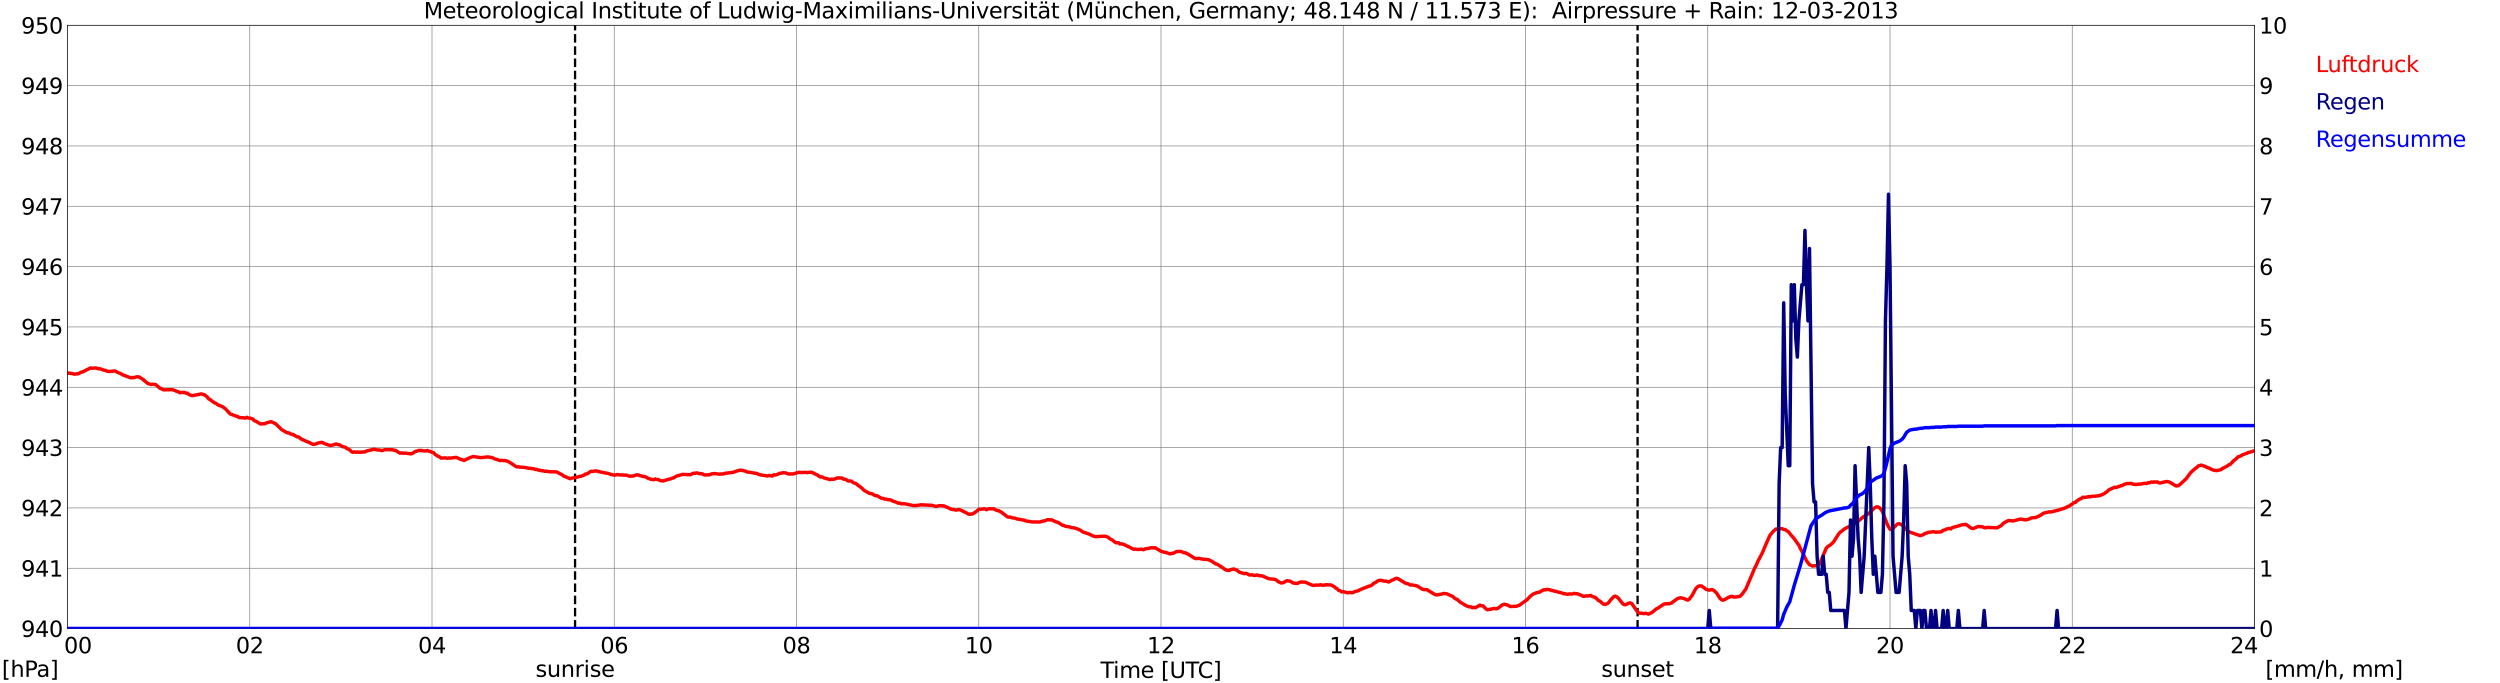 <?xml version="1.0" encoding="utf-8" standalone="no"?>
<!DOCTYPE svg PUBLIC "-//W3C//DTD SVG 1.1//EN"
  "http://www.w3.org/Graphics/SVG/1.1/DTD/svg11.dtd">
<svg xmlns:xlink="http://www.w3.org/1999/xlink" width="1085.4pt" height="296.64pt" viewBox="0 0 1085.4 296.64" xmlns="http://www.w3.org/2000/svg" version="1.1">
 <defs>
  <style type="text/css">*{stroke-linejoin: round; stroke-linecap: butt}</style>
 </defs>
 <g id="figure_1">
  <g id="patch_1">
   <path d="M 0 296.64 
L 1085.4 296.64 
L 1085.4 0 
L 0 0 
z
" style="fill: #ffffff"/>
  </g>
  <g id="axes_1">
   <g id="patch_2">
    <path d="M 29.306 272.909 
L 978.814 272.909 
L 978.814 10.976 
L 29.306 10.976 
z
" style="fill: #ffffff"/>
   </g>
   <g id="patch_3">
    <path d="M 978.814 272.909 
L 978.814 272.909 
L 978.814 10.976 
L 978.814 10.976 
z
" clip-path="url(#pfa0510eed6)" style="fill: #d3d3d3; opacity: 0.25; stroke: #d3d3d3; stroke-linejoin: miter"/>
   </g>
   <g id="matplotlib.axis_1">
    <g id="xtick_1">
     <g id="line2d_1">
      <path d="M 29.306 272.909 
L 29.306 10.976 
" clip-path="url(#pfa0510eed6)" style="fill: none; stroke: #808080; stroke-width: 0.3; stroke-linecap: square"/>
     </g>
     <g id="line2d_2"/>
     <g id="text_1">
      <!--    00 -->
      <g transform="translate(18.733 283.627) scale(0.095 -0.095)">
       <defs>
        <path id="DejaVuSans-20" transform="scale(0.016)"/>
        <path id="DejaVuSans-30" d="M 2034 4250 
Q 1547 4250 1301 3770 
Q 1056 3291 1056 2328 
Q 1056 1369 1301 889 
Q 1547 409 2034 409 
Q 2525 409 2770 889 
Q 3016 1369 3016 2328 
Q 3016 3291 2770 3770 
Q 2525 4250 2034 4250 
z
M 2034 4750 
Q 2819 4750 3233 4129 
Q 3647 3509 3647 2328 
Q 3647 1150 3233 529 
Q 2819 -91 2034 -91 
Q 1250 -91 836 529 
Q 422 1150 422 2328 
Q 422 3509 836 4129 
Q 1250 4750 2034 4750 
z
" transform="scale(0.016)"/>
       </defs>
       <use xlink:href="#DejaVuSans-20"/>
       <use xlink:href="#DejaVuSans-20" transform="translate(31.787 0)"/>
       <use xlink:href="#DejaVuSans-20" transform="translate(63.574 0)"/>
       <use xlink:href="#DejaVuSans-30" transform="translate(95.361 0)"/>
       <use xlink:href="#DejaVuSans-30" transform="translate(158.984 0)"/>
      </g>
     </g>
    </g>
    <g id="xtick_2">
     <g id="line2d_3">
      <path d="M 108.431 272.909 
L 108.431 10.976 
" clip-path="url(#pfa0510eed6)" style="fill: none; stroke: #808080; stroke-width: 0.3; stroke-linecap: square"/>
     </g>
     <g id="line2d_4"/>
     <g id="text_2">
      <!-- 02 -->
      <g transform="translate(102.387 283.627) scale(0.095 -0.095)">
       <defs>
        <path id="DejaVuSans-32" d="M 1228 531 
L 3431 531 
L 3431 0 
L 469 0 
L 469 531 
Q 828 903 1448 1529 
Q 2069 2156 2228 2338 
Q 2531 2678 2651 2914 
Q 2772 3150 2772 3378 
Q 2772 3750 2511 3984 
Q 2250 4219 1831 4219 
Q 1534 4219 1204 4116 
Q 875 4013 500 3803 
L 500 4441 
Q 881 4594 1212 4672 
Q 1544 4750 1819 4750 
Q 2544 4750 2975 4387 
Q 3406 4025 3406 3419 
Q 3406 3131 3298 2873 
Q 3191 2616 2906 2266 
Q 2828 2175 2409 1742 
Q 1991 1309 1228 531 
z
" transform="scale(0.016)"/>
       </defs>
       <use xlink:href="#DejaVuSans-30"/>
       <use xlink:href="#DejaVuSans-32" transform="translate(63.623 0)"/>
      </g>
     </g>
    </g>
    <g id="xtick_3">
     <g id="line2d_5">
      <path d="M 187.557 272.909 
L 187.557 10.976 
" clip-path="url(#pfa0510eed6)" style="fill: none; stroke: #808080; stroke-width: 0.3; stroke-linecap: square"/>
     </g>
     <g id="line2d_6"/>
     <g id="text_3">
      <!-- 04 -->
      <g transform="translate(181.513 283.627) scale(0.095 -0.095)">
       <defs>
        <path id="DejaVuSans-34" d="M 2419 4116 
L 825 1625 
L 2419 1625 
L 2419 4116 
z
M 2253 4666 
L 3047 4666 
L 3047 1625 
L 3713 1625 
L 3713 1100 
L 3047 1100 
L 3047 0 
L 2419 0 
L 2419 1100 
L 313 1100 
L 313 1709 
L 2253 4666 
z
" transform="scale(0.016)"/>
       </defs>
       <use xlink:href="#DejaVuSans-30"/>
       <use xlink:href="#DejaVuSans-34" transform="translate(63.623 0)"/>
      </g>
     </g>
    </g>
    <g id="xtick_4">
     <g id="line2d_7">
      <path d="M 266.683 272.909 
L 266.683 10.976 
" clip-path="url(#pfa0510eed6)" style="fill: none; stroke: #808080; stroke-width: 0.3; stroke-linecap: square"/>
     </g>
     <g id="line2d_8"/>
     <g id="text_4">
      <!-- 06 -->
      <g transform="translate(260.638 283.627) scale(0.095 -0.095)">
       <defs>
        <path id="DejaVuSans-36" d="M 2113 2584 
Q 1688 2584 1439 2293 
Q 1191 2003 1191 1497 
Q 1191 994 1439 701 
Q 1688 409 2113 409 
Q 2538 409 2786 701 
Q 3034 994 3034 1497 
Q 3034 2003 2786 2293 
Q 2538 2584 2113 2584 
z
M 3366 4563 
L 3366 3988 
Q 3128 4100 2886 4159 
Q 2644 4219 2406 4219 
Q 1781 4219 1451 3797 
Q 1122 3375 1075 2522 
Q 1259 2794 1537 2939 
Q 1816 3084 2150 3084 
Q 2853 3084 3261 2657 
Q 3669 2231 3669 1497 
Q 3669 778 3244 343 
Q 2819 -91 2113 -91 
Q 1303 -91 875 529 
Q 447 1150 447 2328 
Q 447 3434 972 4092 
Q 1497 4750 2381 4750 
Q 2619 4750 2861 4703 
Q 3103 4656 3366 4563 
z
" transform="scale(0.016)"/>
       </defs>
       <use xlink:href="#DejaVuSans-30"/>
       <use xlink:href="#DejaVuSans-36" transform="translate(63.623 0)"/>
      </g>
     </g>
    </g>
    <g id="xtick_5">
     <g id="line2d_9">
      <path d="M 345.808 272.909 
L 345.808 10.976 
" clip-path="url(#pfa0510eed6)" style="fill: none; stroke: #808080; stroke-width: 0.3; stroke-linecap: square"/>
     </g>
     <g id="line2d_10"/>
     <g id="text_5">
      <!-- 08 -->
      <g transform="translate(339.764 283.627) scale(0.095 -0.095)">
       <defs>
        <path id="DejaVuSans-38" d="M 2034 2216 
Q 1584 2216 1326 1975 
Q 1069 1734 1069 1313 
Q 1069 891 1326 650 
Q 1584 409 2034 409 
Q 2484 409 2743 651 
Q 3003 894 3003 1313 
Q 3003 1734 2745 1975 
Q 2488 2216 2034 2216 
z
M 1403 2484 
Q 997 2584 770 2862 
Q 544 3141 544 3541 
Q 544 4100 942 4425 
Q 1341 4750 2034 4750 
Q 2731 4750 3128 4425 
Q 3525 4100 3525 3541 
Q 3525 3141 3298 2862 
Q 3072 2584 2669 2484 
Q 3125 2378 3379 2068 
Q 3634 1759 3634 1313 
Q 3634 634 3220 271 
Q 2806 -91 2034 -91 
Q 1263 -91 848 271 
Q 434 634 434 1313 
Q 434 1759 690 2068 
Q 947 2378 1403 2484 
z
M 1172 3481 
Q 1172 3119 1398 2916 
Q 1625 2713 2034 2713 
Q 2441 2713 2670 2916 
Q 2900 3119 2900 3481 
Q 2900 3844 2670 4047 
Q 2441 4250 2034 4250 
Q 1625 4250 1398 4047 
Q 1172 3844 1172 3481 
z
" transform="scale(0.016)"/>
       </defs>
       <use xlink:href="#DejaVuSans-30"/>
       <use xlink:href="#DejaVuSans-38" transform="translate(63.623 0)"/>
      </g>
     </g>
    </g>
    <g id="xtick_6">
     <g id="line2d_11">
      <path d="M 424.934 272.909 
L 424.934 10.976 
" clip-path="url(#pfa0510eed6)" style="fill: none; stroke: #808080; stroke-width: 0.3; stroke-linecap: square"/>
     </g>
     <g id="line2d_12"/>
     <g id="text_6">
      <!-- 10 -->
      <g transform="translate(418.89 283.627) scale(0.095 -0.095)">
       <defs>
        <path id="DejaVuSans-31" d="M 794 531 
L 1825 531 
L 1825 4091 
L 703 3866 
L 703 4441 
L 1819 4666 
L 2450 4666 
L 2450 531 
L 3481 531 
L 3481 0 
L 794 0 
L 794 531 
z
" transform="scale(0.016)"/>
       </defs>
       <use xlink:href="#DejaVuSans-31"/>
       <use xlink:href="#DejaVuSans-30" transform="translate(63.623 0)"/>
      </g>
     </g>
    </g>
    <g id="xtick_7">
     <g id="line2d_13">
      <path d="M 504.06 272.909 
L 504.06 10.976 
" clip-path="url(#pfa0510eed6)" style="fill: none; stroke: #808080; stroke-width: 0.3; stroke-linecap: square"/>
     </g>
     <g id="line2d_14"/>
     <g id="text_7">
      <!-- 12 -->
      <g transform="translate(498.015 283.627) scale(0.095 -0.095)">
       <use xlink:href="#DejaVuSans-31"/>
       <use xlink:href="#DejaVuSans-32" transform="translate(63.623 0)"/>
      </g>
     </g>
    </g>
    <g id="xtick_8">
     <g id="line2d_15">
      <path d="M 583.185 272.909 
L 583.185 10.976 
" clip-path="url(#pfa0510eed6)" style="fill: none; stroke: #808080; stroke-width: 0.3; stroke-linecap: square"/>
     </g>
     <g id="line2d_16"/>
     <g id="text_8">
      <!-- 14 -->
      <g transform="translate(577.141 283.627) scale(0.095 -0.095)">
       <use xlink:href="#DejaVuSans-31"/>
       <use xlink:href="#DejaVuSans-34" transform="translate(63.623 0)"/>
      </g>
     </g>
    </g>
    <g id="xtick_9">
     <g id="line2d_17">
      <path d="M 662.311 272.909 
L 662.311 10.976 
" clip-path="url(#pfa0510eed6)" style="fill: none; stroke: #808080; stroke-width: 0.3; stroke-linecap: square"/>
     </g>
     <g id="line2d_18"/>
     <g id="text_9">
      <!-- 16 -->
      <g transform="translate(656.267 283.627) scale(0.095 -0.095)">
       <use xlink:href="#DejaVuSans-31"/>
       <use xlink:href="#DejaVuSans-36" transform="translate(63.623 0)"/>
      </g>
     </g>
    </g>
    <g id="xtick_10">
     <g id="line2d_19">
      <path d="M 741.437 272.909 
L 741.437 10.976 
" clip-path="url(#pfa0510eed6)" style="fill: none; stroke: #808080; stroke-width: 0.3; stroke-linecap: square"/>
     </g>
     <g id="line2d_20"/>
     <g id="text_10">
      <!-- 18 -->
      <g transform="translate(735.392 283.627) scale(0.095 -0.095)">
       <use xlink:href="#DejaVuSans-31"/>
       <use xlink:href="#DejaVuSans-38" transform="translate(63.623 0)"/>
      </g>
     </g>
    </g>
    <g id="xtick_11">
     <g id="line2d_21">
      <path d="M 820.562 272.909 
L 820.562 10.976 
" clip-path="url(#pfa0510eed6)" style="fill: none; stroke: #808080; stroke-width: 0.3; stroke-linecap: square"/>
     </g>
     <g id="line2d_22"/>
     <g id="text_11">
      <!-- 20 -->
      <g transform="translate(814.518 283.627) scale(0.095 -0.095)">
       <use xlink:href="#DejaVuSans-32"/>
       <use xlink:href="#DejaVuSans-30" transform="translate(63.623 0)"/>
      </g>
     </g>
    </g>
    <g id="xtick_12">
     <g id="line2d_23">
      <path d="M 899.688 272.909 
L 899.688 10.976 
" clip-path="url(#pfa0510eed6)" style="fill: none; stroke: #808080; stroke-width: 0.3; stroke-linecap: square"/>
     </g>
     <g id="line2d_24"/>
     <g id="text_12">
      <!-- 22 -->
      <g transform="translate(893.644 283.627) scale(0.095 -0.095)">
       <use xlink:href="#DejaVuSans-32"/>
       <use xlink:href="#DejaVuSans-32" transform="translate(63.623 0)"/>
      </g>
     </g>
    </g>
    <g id="xtick_13">
     <g id="line2d_25">
      <path d="M 978.814 272.909 
L 978.814 10.976 
" clip-path="url(#pfa0510eed6)" style="fill: none; stroke: #808080; stroke-width: 0.3; stroke-linecap: square"/>
     </g>
     <g id="line2d_26"/>
     <g id="text_13">
      <!-- 24    -->
      <g transform="translate(968.241 283.627) scale(0.095 -0.095)">
       <use xlink:href="#DejaVuSans-32"/>
       <use xlink:href="#DejaVuSans-34" transform="translate(63.623 0)"/>
       <use xlink:href="#DejaVuSans-20" transform="translate(127.246 0)"/>
       <use xlink:href="#DejaVuSans-20" transform="translate(159.033 0)"/>
       <use xlink:href="#DejaVuSans-20" transform="translate(190.82 0)"/>
      </g>
     </g>
    </g>
    <g id="text_14">
     <!-- Time [UTC] -->
     <g transform="translate(477.806 294.322) scale(0.095 -0.095)">
      <defs>
       <path id="DejaVuSans-54" d="M -19 4666 
L 3928 4666 
L 3928 4134 
L 2272 4134 
L 2272 0 
L 1638 0 
L 1638 4134 
L -19 4134 
L -19 4666 
z
" transform="scale(0.016)"/>
       <path id="DejaVuSans-69" d="M 603 3500 
L 1178 3500 
L 1178 0 
L 603 0 
L 603 3500 
z
M 603 4863 
L 1178 4863 
L 1178 4134 
L 603 4134 
L 603 4863 
z
" transform="scale(0.016)"/>
       <path id="DejaVuSans-6d" d="M 3328 2828 
Q 3544 3216 3844 3400 
Q 4144 3584 4550 3584 
Q 5097 3584 5394 3201 
Q 5691 2819 5691 2113 
L 5691 0 
L 5113 0 
L 5113 2094 
Q 5113 2597 4934 2840 
Q 4756 3084 4391 3084 
Q 3944 3084 3684 2787 
Q 3425 2491 3425 1978 
L 3425 0 
L 2847 0 
L 2847 2094 
Q 2847 2600 2669 2842 
Q 2491 3084 2119 3084 
Q 1678 3084 1418 2786 
Q 1159 2488 1159 1978 
L 1159 0 
L 581 0 
L 581 3500 
L 1159 3500 
L 1159 2956 
Q 1356 3278 1631 3431 
Q 1906 3584 2284 3584 
Q 2666 3584 2933 3390 
Q 3200 3197 3328 2828 
z
" transform="scale(0.016)"/>
       <path id="DejaVuSans-65" d="M 3597 1894 
L 3597 1613 
L 953 1613 
Q 991 1019 1311 708 
Q 1631 397 2203 397 
Q 2534 397 2845 478 
Q 3156 559 3463 722 
L 3463 178 
Q 3153 47 2828 -22 
Q 2503 -91 2169 -91 
Q 1331 -91 842 396 
Q 353 884 353 1716 
Q 353 2575 817 3079 
Q 1281 3584 2069 3584 
Q 2775 3584 3186 3129 
Q 3597 2675 3597 1894 
z
M 3022 2063 
Q 3016 2534 2758 2815 
Q 2500 3097 2075 3097 
Q 1594 3097 1305 2825 
Q 1016 2553 972 2059 
L 3022 2063 
z
" transform="scale(0.016)"/>
       <path id="DejaVuSans-5b" d="M 550 4863 
L 1875 4863 
L 1875 4416 
L 1125 4416 
L 1125 -397 
L 1875 -397 
L 1875 -844 
L 550 -844 
L 550 4863 
z
" transform="scale(0.016)"/>
       <path id="DejaVuSans-55" d="M 556 4666 
L 1191 4666 
L 1191 1831 
Q 1191 1081 1462 751 
Q 1734 422 2344 422 
Q 2950 422 3222 751 
Q 3494 1081 3494 1831 
L 3494 4666 
L 4128 4666 
L 4128 1753 
Q 4128 841 3676 375 
Q 3225 -91 2344 -91 
Q 1459 -91 1007 375 
Q 556 841 556 1753 
L 556 4666 
z
" transform="scale(0.016)"/>
       <path id="DejaVuSans-43" d="M 4122 4306 
L 4122 3641 
Q 3803 3938 3442 4084 
Q 3081 4231 2675 4231 
Q 1875 4231 1450 3742 
Q 1025 3253 1025 2328 
Q 1025 1406 1450 917 
Q 1875 428 2675 428 
Q 3081 428 3442 575 
Q 3803 722 4122 1019 
L 4122 359 
Q 3791 134 3420 21 
Q 3050 -91 2638 -91 
Q 1578 -91 968 557 
Q 359 1206 359 2328 
Q 359 3453 968 4101 
Q 1578 4750 2638 4750 
Q 3056 4750 3426 4639 
Q 3797 4528 4122 4306 
z
" transform="scale(0.016)"/>
       <path id="DejaVuSans-5d" d="M 1947 4863 
L 1947 -844 
L 622 -844 
L 622 -397 
L 1369 -397 
L 1369 4416 
L 622 4416 
L 622 4863 
L 1947 4863 
z
" transform="scale(0.016)"/>
      </defs>
      <use xlink:href="#DejaVuSans-54"/>
      <use xlink:href="#DejaVuSans-69" transform="translate(57.959 0)"/>
      <use xlink:href="#DejaVuSans-6d" transform="translate(85.742 0)"/>
      <use xlink:href="#DejaVuSans-65" transform="translate(183.154 0)"/>
      <use xlink:href="#DejaVuSans-20" transform="translate(244.678 0)"/>
      <use xlink:href="#DejaVuSans-5b" transform="translate(276.465 0)"/>
      <use xlink:href="#DejaVuSans-55" transform="translate(315.479 0)"/>
      <use xlink:href="#DejaVuSans-54" transform="translate(388.672 0)"/>
      <use xlink:href="#DejaVuSans-43" transform="translate(443.881 0)"/>
      <use xlink:href="#DejaVuSans-5d" transform="translate(513.705 0)"/>
     </g>
    </g>
   </g>
   <g id="matplotlib.axis_2">
    <g id="ytick_1">
     <g id="line2d_27">
      <path d="M 29.306 272.909 
L 978.814 272.909 
" clip-path="url(#pfa0510eed6)" style="fill: none; stroke: #808080; stroke-width: 0.3; stroke-linecap: square"/>
     </g>
     <g id="line2d_28"/>
     <g id="text_15">
      <!-- 940 -->
      <g transform="translate(9.173 276.518) scale(0.095 -0.095)">
       <defs>
        <path id="DejaVuSans-39" d="M 703 97 
L 703 672 
Q 941 559 1184 500 
Q 1428 441 1663 441 
Q 2288 441 2617 861 
Q 2947 1281 2994 2138 
Q 2813 1869 2534 1725 
Q 2256 1581 1919 1581 
Q 1219 1581 811 2004 
Q 403 2428 403 3163 
Q 403 3881 828 4315 
Q 1253 4750 1959 4750 
Q 2769 4750 3195 4129 
Q 3622 3509 3622 2328 
Q 3622 1225 3098 567 
Q 2575 -91 1691 -91 
Q 1453 -91 1209 -44 
Q 966 3 703 97 
z
M 1959 2075 
Q 2384 2075 2632 2365 
Q 2881 2656 2881 3163 
Q 2881 3666 2632 3958 
Q 2384 4250 1959 4250 
Q 1534 4250 1286 3958 
Q 1038 3666 1038 3163 
Q 1038 2656 1286 2365 
Q 1534 2075 1959 2075 
z
" transform="scale(0.016)"/>
       </defs>
       <use xlink:href="#DejaVuSans-39"/>
       <use xlink:href="#DejaVuSans-34" transform="translate(63.623 0)"/>
       <use xlink:href="#DejaVuSans-30" transform="translate(127.246 0)"/>
      </g>
     </g>
    </g>
    <g id="ytick_2">
     <g id="line2d_29">
      <path d="M 29.306 246.715 
L 978.814 246.715 
" clip-path="url(#pfa0510eed6)" style="fill: none; stroke: #808080; stroke-width: 0.3; stroke-linecap: square"/>
     </g>
     <g id="line2d_30"/>
     <g id="text_16">
      <!-- 941 -->
      <g transform="translate(9.173 250.325) scale(0.095 -0.095)">
       <use xlink:href="#DejaVuSans-39"/>
       <use xlink:href="#DejaVuSans-34" transform="translate(63.623 0)"/>
       <use xlink:href="#DejaVuSans-31" transform="translate(127.246 0)"/>
      </g>
     </g>
    </g>
    <g id="ytick_3">
     <g id="line2d_31">
      <path d="M 29.306 220.522 
L 978.814 220.522 
" clip-path="url(#pfa0510eed6)" style="fill: none; stroke: #808080; stroke-width: 0.3; stroke-linecap: square"/>
     </g>
     <g id="line2d_32"/>
     <g id="text_17">
      <!-- 942 -->
      <g transform="translate(9.173 224.131) scale(0.095 -0.095)">
       <use xlink:href="#DejaVuSans-39"/>
       <use xlink:href="#DejaVuSans-34" transform="translate(63.623 0)"/>
       <use xlink:href="#DejaVuSans-32" transform="translate(127.246 0)"/>
      </g>
     </g>
    </g>
    <g id="ytick_4">
     <g id="line2d_33">
      <path d="M 29.306 194.329 
L 978.814 194.329 
" clip-path="url(#pfa0510eed6)" style="fill: none; stroke: #808080; stroke-width: 0.3; stroke-linecap: square"/>
     </g>
     <g id="line2d_34"/>
     <g id="text_18">
      <!-- 943 -->
      <g transform="translate(9.173 197.938) scale(0.095 -0.095)">
       <defs>
        <path id="DejaVuSans-33" d="M 2597 2516 
Q 3050 2419 3304 2112 
Q 3559 1806 3559 1356 
Q 3559 666 3084 287 
Q 2609 -91 1734 -91 
Q 1441 -91 1130 -33 
Q 819 25 488 141 
L 488 750 
Q 750 597 1062 519 
Q 1375 441 1716 441 
Q 2309 441 2620 675 
Q 2931 909 2931 1356 
Q 2931 1769 2642 2001 
Q 2353 2234 1838 2234 
L 1294 2234 
L 1294 2753 
L 1863 2753 
Q 2328 2753 2575 2939 
Q 2822 3125 2822 3475 
Q 2822 3834 2567 4026 
Q 2313 4219 1838 4219 
Q 1578 4219 1281 4162 
Q 984 4106 628 3988 
L 628 4550 
Q 988 4650 1302 4700 
Q 1616 4750 1894 4750 
Q 2613 4750 3031 4423 
Q 3450 4097 3450 3541 
Q 3450 3153 3228 2886 
Q 3006 2619 2597 2516 
z
" transform="scale(0.016)"/>
       </defs>
       <use xlink:href="#DejaVuSans-39"/>
       <use xlink:href="#DejaVuSans-34" transform="translate(63.623 0)"/>
       <use xlink:href="#DejaVuSans-33" transform="translate(127.246 0)"/>
      </g>
     </g>
    </g>
    <g id="ytick_5">
     <g id="line2d_35">
      <path d="M 29.306 168.136 
L 978.814 168.136 
" clip-path="url(#pfa0510eed6)" style="fill: none; stroke: #808080; stroke-width: 0.3; stroke-linecap: square"/>
     </g>
     <g id="line2d_36"/>
     <g id="text_19">
      <!-- 944 -->
      <g transform="translate(9.173 171.745) scale(0.095 -0.095)">
       <use xlink:href="#DejaVuSans-39"/>
       <use xlink:href="#DejaVuSans-34" transform="translate(63.623 0)"/>
       <use xlink:href="#DejaVuSans-34" transform="translate(127.246 0)"/>
      </g>
     </g>
    </g>
    <g id="ytick_6">
     <g id="line2d_37">
      <path d="M 29.306 141.942 
L 978.814 141.942 
" clip-path="url(#pfa0510eed6)" style="fill: none; stroke: #808080; stroke-width: 0.3; stroke-linecap: square"/>
     </g>
     <g id="line2d_38"/>
     <g id="text_20">
      <!-- 945 -->
      <g transform="translate(9.173 145.551) scale(0.095 -0.095)">
       <defs>
        <path id="DejaVuSans-35" d="M 691 4666 
L 3169 4666 
L 3169 4134 
L 1269 4134 
L 1269 2991 
Q 1406 3038 1543 3061 
Q 1681 3084 1819 3084 
Q 2600 3084 3056 2656 
Q 3513 2228 3513 1497 
Q 3513 744 3044 326 
Q 2575 -91 1722 -91 
Q 1428 -91 1123 -41 
Q 819 9 494 109 
L 494 744 
Q 775 591 1075 516 
Q 1375 441 1709 441 
Q 2250 441 2565 725 
Q 2881 1009 2881 1497 
Q 2881 1984 2565 2268 
Q 2250 2553 1709 2553 
Q 1456 2553 1204 2497 
Q 953 2441 691 2322 
L 691 4666 
z
" transform="scale(0.016)"/>
       </defs>
       <use xlink:href="#DejaVuSans-39"/>
       <use xlink:href="#DejaVuSans-34" transform="translate(63.623 0)"/>
       <use xlink:href="#DejaVuSans-35" transform="translate(127.246 0)"/>
      </g>
     </g>
    </g>
    <g id="ytick_7">
     <g id="line2d_39">
      <path d="M 29.306 115.749 
L 978.814 115.749 
" clip-path="url(#pfa0510eed6)" style="fill: none; stroke: #808080; stroke-width: 0.3; stroke-linecap: square"/>
     </g>
     <g id="line2d_40"/>
     <g id="text_21">
      <!-- 946 -->
      <g transform="translate(9.173 119.358) scale(0.095 -0.095)">
       <use xlink:href="#DejaVuSans-39"/>
       <use xlink:href="#DejaVuSans-34" transform="translate(63.623 0)"/>
       <use xlink:href="#DejaVuSans-36" transform="translate(127.246 0)"/>
      </g>
     </g>
    </g>
    <g id="ytick_8">
     <g id="line2d_41">
      <path d="M 29.306 89.556 
L 978.814 89.556 
" clip-path="url(#pfa0510eed6)" style="fill: none; stroke: #808080; stroke-width: 0.3; stroke-linecap: square"/>
     </g>
     <g id="line2d_42"/>
     <g id="text_22">
      <!-- 947 -->
      <g transform="translate(9.173 93.165) scale(0.095 -0.095)">
       <defs>
        <path id="DejaVuSans-37" d="M 525 4666 
L 3525 4666 
L 3525 4397 
L 1831 0 
L 1172 0 
L 2766 4134 
L 525 4134 
L 525 4666 
z
" transform="scale(0.016)"/>
       </defs>
       <use xlink:href="#DejaVuSans-39"/>
       <use xlink:href="#DejaVuSans-34" transform="translate(63.623 0)"/>
       <use xlink:href="#DejaVuSans-37" transform="translate(127.246 0)"/>
      </g>
     </g>
    </g>
    <g id="ytick_9">
     <g id="line2d_43">
      <path d="M 29.306 63.362 
L 978.814 63.362 
" clip-path="url(#pfa0510eed6)" style="fill: none; stroke: #808080; stroke-width: 0.3; stroke-linecap: square"/>
     </g>
     <g id="line2d_44"/>
     <g id="text_23">
      <!-- 948 -->
      <g transform="translate(9.173 66.972) scale(0.095 -0.095)">
       <use xlink:href="#DejaVuSans-39"/>
       <use xlink:href="#DejaVuSans-34" transform="translate(63.623 0)"/>
       <use xlink:href="#DejaVuSans-38" transform="translate(127.246 0)"/>
      </g>
     </g>
    </g>
    <g id="ytick_10">
     <g id="line2d_45">
      <path d="M 29.306 37.169 
L 978.814 37.169 
" clip-path="url(#pfa0510eed6)" style="fill: none; stroke: #808080; stroke-width: 0.3; stroke-linecap: square"/>
     </g>
     <g id="line2d_46"/>
     <g id="text_24">
      <!-- 949 -->
      <g transform="translate(9.173 40.778) scale(0.095 -0.095)">
       <use xlink:href="#DejaVuSans-39"/>
       <use xlink:href="#DejaVuSans-34" transform="translate(63.623 0)"/>
       <use xlink:href="#DejaVuSans-39" transform="translate(127.246 0)"/>
      </g>
     </g>
    </g>
    <g id="ytick_11">
     <g id="line2d_47">
      <path d="M 29.306 10.976 
L 978.814 10.976 
" clip-path="url(#pfa0510eed6)" style="fill: none; stroke: #808080; stroke-width: 0.3; stroke-linecap: square"/>
     </g>
     <g id="line2d_48"/>
     <g id="text_25">
      <!-- 950 -->
      <g transform="translate(9.173 14.585) scale(0.095 -0.095)">
       <use xlink:href="#DejaVuSans-39"/>
       <use xlink:href="#DejaVuSans-35" transform="translate(63.623 0)"/>
       <use xlink:href="#DejaVuSans-30" transform="translate(127.246 0)"/>
      </g>
     </g>
    </g>
   </g>
   <g id="line2d_49">
    <path d="M 249.671 272.909 
L 249.671 10.976 
" clip-path="url(#pfa0510eed6)" style="fill: none; stroke-dasharray: 3.7,1.6; stroke-dashoffset: 0; stroke: #000000"/>
   </g>
   <g id="line2d_50">
    <path d="M 710.973 272.909 
L 710.973 10.976 
" clip-path="url(#pfa0510eed6)" style="fill: none; stroke-dasharray: 3.7,1.6; stroke-dashoffset: 0; stroke: #000000"/>
   </g>
   <g id="line2d_51">
    <path d="M 29.306 161.849 
L 29.965 162.046 
L 30.625 162.059 
L 32.603 162.478 
L 33.262 162.268 
L 33.921 162.321 
L 35.24 161.587 
L 35.9 161.482 
L 37.878 160.435 
L 38.537 160.173 
L 39.197 159.754 
L 39.856 159.858 
L 41.834 159.754 
L 42.493 160.12 
L 43.153 160.068 
L 44.472 160.435 
L 45.131 160.749 
L 45.79 160.801 
L 46.45 161.168 
L 47.768 161.325 
L 48.428 161.168 
L 49.087 161.168 
L 49.747 161.011 
L 50.406 161.273 
L 51.065 161.692 
L 52.384 162.163 
L 53.043 162.635 
L 56.34 163.892 
L 57 164.049 
L 57.659 163.892 
L 58.319 163.945 
L 58.978 163.683 
L 59.637 163.578 
L 60.297 163.63 
L 62.275 164.835 
L 62.934 165.516 
L 64.253 166.512 
L 65.572 166.931 
L 66.231 166.774 
L 66.89 166.931 
L 67.55 166.931 
L 69.528 168.607 
L 70.187 168.817 
L 70.847 169.236 
L 74.803 169.183 
L 76.122 169.602 
L 76.781 169.969 
L 77.441 170.074 
L 78.1 170.545 
L 78.759 170.388 
L 79.419 170.441 
L 80.078 170.336 
L 80.737 170.702 
L 81.397 170.702 
L 82.056 171.279 
L 83.375 171.803 
L 86.672 171.174 
L 87.331 171.017 
L 88.65 171.331 
L 89.969 172.326 
L 90.628 173.217 
L 91.288 173.479 
L 91.947 174.108 
L 93.266 174.946 
L 93.925 175.208 
L 94.584 175.784 
L 96.563 176.517 
L 97.881 177.513 
L 99.2 178.927 
L 99.86 179.661 
L 102.497 180.656 
L 103.156 180.761 
L 103.816 181.285 
L 105.794 181.389 
L 106.453 181.547 
L 107.113 181.18 
L 107.772 181.494 
L 108.431 181.494 
L 109.75 181.913 
L 110.41 182.647 
L 111.069 182.856 
L 113.047 184.061 
L 115.025 183.956 
L 115.685 183.59 
L 117.663 183.066 
L 119.641 183.956 
L 122.278 186.523 
L 124.257 187.676 
L 124.916 187.938 
L 125.575 187.99 
L 126.235 188.462 
L 126.894 188.566 
L 127.553 188.828 
L 128.872 189.614 
L 129.532 189.666 
L 130.85 190.662 
L 133.488 191.814 
L 134.147 192.024 
L 135.466 192.757 
L 136.125 192.967 
L 137.444 192.652 
L 138.104 192.338 
L 139.422 192.076 
L 140.082 192.129 
L 140.741 192.548 
L 142.719 193.229 
L 143.379 193.386 
L 144.038 193.334 
L 145.357 192.914 
L 146.016 192.757 
L 146.676 193.019 
L 147.335 193.072 
L 148.654 193.91 
L 149.972 194.172 
L 150.632 194.8 
L 151.291 195.01 
L 151.951 195.429 
L 152.61 196.11 
L 153.269 196.372 
L 153.929 196.162 
L 154.588 196.372 
L 155.247 196.215 
L 155.907 196.372 
L 158.544 196.162 
L 159.204 195.796 
L 162.501 195.01 
L 163.819 195.377 
L 164.479 195.324 
L 165.798 195.639 
L 167.116 195.219 
L 168.435 195.219 
L 170.413 195.272 
L 171.073 195.481 
L 171.732 195.534 
L 173.051 196.424 
L 173.71 196.739 
L 174.37 196.634 
L 175.029 196.791 
L 175.688 196.686 
L 177.666 196.948 
L 178.326 197.053 
L 178.985 196.896 
L 180.304 196.005 
L 180.963 195.9 
L 181.623 195.586 
L 182.941 195.534 
L 183.601 195.743 
L 184.92 195.796 
L 185.579 195.586 
L 186.238 195.9 
L 186.898 196.005 
L 187.557 196.372 
L 188.217 196.529 
L 188.876 197.263 
L 190.195 198.101 
L 190.854 198.363 
L 191.513 198.887 
L 193.492 198.782 
L 194.151 198.991 
L 194.81 198.834 
L 195.47 198.887 
L 198.107 198.572 
L 200.085 199.463 
L 200.745 199.62 
L 201.404 199.934 
L 202.723 199.306 
L 204.042 198.677 
L 205.36 198.205 
L 208.657 198.677 
L 209.976 198.572 
L 211.954 198.363 
L 213.932 198.782 
L 214.592 199.148 
L 217.229 199.987 
L 217.889 199.829 
L 218.548 199.987 
L 219.207 199.934 
L 220.526 200.301 
L 222.504 201.506 
L 223.823 202.449 
L 224.482 202.711 
L 225.142 202.658 
L 225.801 202.815 
L 227.779 202.92 
L 229.757 203.339 
L 230.417 203.287 
L 231.076 203.549 
L 231.736 203.497 
L 232.395 203.811 
L 233.054 203.758 
L 233.714 204.125 
L 234.373 204.125 
L 235.033 204.387 
L 235.692 204.335 
L 236.351 204.597 
L 237.67 204.597 
L 238.329 204.806 
L 241.626 204.859 
L 244.264 206.273 
L 244.923 206.849 
L 245.583 207.006 
L 247.561 207.845 
L 248.22 207.583 
L 250.858 207.111 
L 251.517 206.849 
L 252.176 206.797 
L 253.495 206.325 
L 254.155 205.802 
L 254.814 205.749 
L 255.473 205.382 
L 256.133 204.859 
L 256.792 204.597 
L 257.451 204.701 
L 258.111 204.492 
L 258.77 204.439 
L 260.089 204.754 
L 261.408 205.068 
L 263.386 205.435 
L 264.045 205.54 
L 265.364 206.011 
L 266.683 206.273 
L 267.342 206.221 
L 268.002 206.011 
L 269.32 206.221 
L 269.98 206.168 
L 270.639 206.273 
L 271.958 206.273 
L 273.277 206.744 
L 274.595 206.692 
L 275.255 206.587 
L 275.914 206.273 
L 276.573 206.168 
L 277.233 206.221 
L 277.892 206.535 
L 278.552 206.64 
L 279.211 206.902 
L 279.87 206.902 
L 280.53 207.164 
L 281.189 207.583 
L 282.508 208.054 
L 283.827 208.264 
L 284.486 207.949 
L 285.145 208.159 
L 285.805 208.211 
L 286.464 208.578 
L 287.783 208.84 
L 290.42 208.054 
L 291.08 207.949 
L 291.739 207.635 
L 292.399 207.478 
L 293.717 206.692 
L 296.355 205.959 
L 299.652 206.116 
L 300.971 205.487 
L 301.63 205.487 
L 302.289 205.33 
L 302.949 205.382 
L 303.608 205.644 
L 304.927 205.697 
L 305.586 206.116 
L 306.246 206.221 
L 308.224 206.116 
L 308.883 205.749 
L 310.202 205.592 
L 312.18 205.854 
L 314.158 205.749 
L 314.818 205.487 
L 317.455 205.173 
L 318.114 205.121 
L 320.093 204.439 
L 321.411 204.125 
L 322.73 204.335 
L 323.39 204.492 
L 324.708 205.016 
L 325.368 205.016 
L 327.346 205.382 
L 328.665 205.592 
L 329.324 205.959 
L 330.643 206.273 
L 333.28 206.64 
L 333.94 206.43 
L 335.258 206.692 
L 335.918 206.168 
L 336.577 206.221 
L 337.236 206.063 
L 338.555 205.487 
L 339.215 205.435 
L 339.874 205.225 
L 341.193 205.33 
L 341.852 205.644 
L 342.512 205.802 
L 344.49 205.749 
L 346.468 205.121 
L 347.127 205.068 
L 347.787 205.173 
L 349.765 205.068 
L 350.424 205.225 
L 351.083 205.068 
L 352.402 205.016 
L 354.38 206.011 
L 355.04 206.273 
L 355.699 206.902 
L 356.359 207.111 
L 357.018 207.059 
L 357.677 207.478 
L 359.655 208.002 
L 360.315 208.264 
L 360.974 208.002 
L 361.634 208.107 
L 362.293 208.002 
L 363.612 207.478 
L 365.59 207.53 
L 366.249 208.054 
L 366.909 208.054 
L 367.568 208.368 
L 368.227 208.84 
L 369.546 208.84 
L 370.206 209.364 
L 370.865 209.731 
L 371.524 209.888 
L 372.843 210.935 
L 374.162 211.878 
L 374.821 212.612 
L 375.481 213.083 
L 376.799 213.817 
L 377.459 214.183 
L 378.777 214.445 
L 379.437 214.917 
L 380.096 215.179 
L 380.756 215.231 
L 382.074 215.965 
L 382.734 216.331 
L 383.393 216.384 
L 384.053 216.698 
L 384.712 216.646 
L 385.371 216.907 
L 386.69 217.012 
L 387.349 217.431 
L 389.328 218.112 
L 389.987 218.479 
L 390.646 218.427 
L 391.306 218.741 
L 392.624 218.689 
L 395.262 219.213 
L 396.581 219.527 
L 397.899 219.474 
L 399.878 219.16 
L 403.834 219.37 
L 404.493 219.37 
L 406.471 219.894 
L 407.79 219.527 
L 409.768 219.632 
L 413.065 221.098 
L 414.384 221.308 
L 415.043 221.465 
L 416.362 221.256 
L 417.022 221.413 
L 419.659 222.722 
L 420.318 223.142 
L 420.978 223.299 
L 421.637 223.142 
L 422.297 223.142 
L 424.275 221.779 
L 424.934 221.151 
L 427.572 220.889 
L 428.231 221.308 
L 428.89 220.994 
L 429.55 220.889 
L 431.528 220.941 
L 432.847 221.675 
L 433.506 221.675 
L 434.825 222.408 
L 437.462 224.451 
L 438.781 224.556 
L 439.44 224.818 
L 440.759 224.975 
L 441.419 225.289 
L 444.716 225.866 
L 446.034 226.337 
L 446.694 226.337 
L 448.012 226.599 
L 449.331 226.599 
L 451.309 226.651 
L 452.628 226.285 
L 453.947 226.023 
L 454.606 225.656 
L 455.266 225.604 
L 455.925 225.761 
L 456.584 225.656 
L 458.563 226.651 
L 459.222 226.704 
L 461.2 228.013 
L 461.859 228.118 
L 462.519 228.485 
L 464.497 228.799 
L 465.156 229.061 
L 466.475 229.218 
L 467.794 229.637 
L 469.113 230.214 
L 469.772 230.738 
L 470.431 231.104 
L 472.409 231.681 
L 475.047 232.885 
L 475.706 232.99 
L 479.663 232.781 
L 480.981 233.2 
L 482.3 234.195 
L 482.96 234.457 
L 484.278 235.557 
L 484.938 235.662 
L 485.597 235.61 
L 486.256 236.186 
L 486.916 236.081 
L 488.235 236.5 
L 488.894 236.919 
L 489.553 237.129 
L 492.191 238.491 
L 492.85 238.334 
L 493.51 238.543 
L 494.828 238.543 
L 495.488 238.386 
L 496.147 238.648 
L 496.807 238.543 
L 497.466 238.176 
L 498.125 238.176 
L 500.103 237.757 
L 500.763 237.915 
L 501.422 237.757 
L 504.06 239.329 
L 505.379 239.748 
L 506.038 239.8 
L 508.016 240.481 
L 508.675 240.272 
L 509.335 240.22 
L 510.654 239.539 
L 511.972 239.381 
L 512.632 239.381 
L 513.95 239.958 
L 514.61 240.01 
L 515.929 240.639 
L 518.566 242.315 
L 519.226 242.525 
L 520.544 242.42 
L 521.863 242.734 
L 524.501 242.944 
L 525.819 243.52 
L 526.479 243.887 
L 527.797 244.83 
L 528.457 244.934 
L 531.094 246.663 
L 531.754 247.187 
L 532.413 247.501 
L 533.073 247.658 
L 533.732 247.658 
L 534.391 247.292 
L 535.71 247.03 
L 537.029 247.554 
L 537.688 248.13 
L 538.348 248.497 
L 540.326 249.073 
L 540.985 248.916 
L 541.644 249.178 
L 542.304 249.597 
L 542.963 249.649 
L 543.623 249.544 
L 544.282 249.806 
L 544.941 249.859 
L 545.601 249.649 
L 546.26 249.754 
L 546.919 250.016 
L 547.579 249.963 
L 548.238 250.121 
L 550.876 251.273 
L 552.195 251.378 
L 553.513 251.535 
L 554.173 251.849 
L 554.832 252.426 
L 556.151 253.107 
L 556.81 253.054 
L 557.47 252.845 
L 558.129 252.373 
L 558.788 252.111 
L 560.107 252.321 
L 561.426 253.107 
L 562.745 253.316 
L 563.404 253.264 
L 564.063 252.897 
L 564.723 252.688 
L 566.701 252.74 
L 569.338 253.892 
L 569.998 254.154 
L 570.657 254.154 
L 571.317 253.997 
L 572.635 254.05 
L 573.295 253.84 
L 573.954 254.102 
L 575.273 253.997 
L 575.932 253.84 
L 576.592 253.945 
L 577.91 253.945 
L 578.57 254.364 
L 579.229 254.626 
L 579.889 255.307 
L 580.548 255.621 
L 581.207 256.355 
L 581.867 256.459 
L 582.526 256.983 
L 583.185 256.878 
L 585.164 257.402 
L 585.823 257.193 
L 587.142 257.35 
L 588.46 256.774 
L 589.779 256.459 
L 590.439 256.04 
L 594.395 254.469 
L 595.054 254.364 
L 595.714 253.945 
L 596.373 253.264 
L 597.032 253.002 
L 598.351 252.111 
L 599.011 251.954 
L 599.67 251.954 
L 600.989 252.321 
L 601.648 252.268 
L 602.967 252.688 
L 604.286 251.902 
L 604.945 251.745 
L 605.604 251.273 
L 606.264 251.064 
L 606.923 251.221 
L 610.22 253.211 
L 611.539 253.526 
L 612.198 253.997 
L 612.858 253.945 
L 614.836 254.259 
L 615.495 254.521 
L 617.473 255.778 
L 618.133 255.988 
L 619.451 255.988 
L 622.748 257.979 
L 623.408 258.241 
L 624.067 258.293 
L 625.386 257.979 
L 626.045 257.926 
L 626.705 257.664 
L 628.023 257.769 
L 630.661 258.922 
L 631.32 259.55 
L 631.98 260.022 
L 632.639 260.231 
L 633.958 261.436 
L 636.595 263.008 
L 637.914 263.479 
L 638.573 263.427 
L 639.233 263.846 
L 639.892 263.689 
L 640.552 263.846 
L 642.53 262.746 
L 643.189 263.008 
L 643.848 263.008 
L 645.167 264.37 
L 645.827 264.736 
L 647.805 264.37 
L 648.464 264.16 
L 649.783 264.317 
L 650.442 264.003 
L 652.42 262.536 
L 653.08 262.327 
L 654.399 262.641 
L 655.717 263.322 
L 658.355 263.217 
L 659.674 262.746 
L 662.97 260.388 
L 664.289 258.974 
L 665.608 257.926 
L 666.927 257.402 
L 667.586 257.193 
L 668.246 257.14 
L 669.564 256.407 
L 670.224 256.04 
L 670.883 256.145 
L 671.542 255.883 
L 672.861 256.04 
L 673.521 256.355 
L 674.18 256.407 
L 674.839 256.669 
L 675.499 256.721 
L 676.817 257.14 
L 678.136 257.455 
L 678.796 257.769 
L 679.455 257.769 
L 680.114 257.979 
L 680.774 257.979 
L 681.433 257.821 
L 682.092 257.926 
L 682.752 257.874 
L 683.411 257.612 
L 684.071 257.769 
L 684.73 257.769 
L 686.049 258.241 
L 687.368 258.869 
L 688.027 258.869 
L 688.686 258.712 
L 689.346 258.764 
L 690.664 258.502 
L 691.324 259.026 
L 691.983 259.131 
L 692.643 259.445 
L 693.302 259.969 
L 693.961 260.703 
L 694.621 260.965 
L 695.939 262.17 
L 696.599 262.431 
L 697.918 262.065 
L 698.577 261.384 
L 699.236 260.493 
L 700.555 259.131 
L 701.215 258.817 
L 701.874 259.079 
L 702.533 259.603 
L 704.511 262.117 
L 705.171 262.536 
L 705.83 262.536 
L 707.149 261.855 
L 707.808 261.75 
L 708.468 262.065 
L 709.786 263.951 
L 711.105 265.837 
L 711.765 266.256 
L 712.424 266.203 
L 713.743 266.413 
L 714.402 266.256 
L 715.721 266.622 
L 717.04 265.994 
L 717.699 265.522 
L 719.018 264.37 
L 719.677 264.108 
L 722.315 262.327 
L 722.974 262.17 
L 724.952 262.065 
L 725.612 261.855 
L 728.249 259.917 
L 729.568 259.498 
L 730.887 259.812 
L 731.546 260.022 
L 732.205 260.388 
L 732.865 260.546 
L 733.524 260.022 
L 734.843 258.188 
L 736.162 255.674 
L 736.821 254.94 
L 737.48 254.469 
L 738.14 254.364 
L 738.799 254.416 
L 740.777 255.883 
L 742.096 256.25 
L 742.756 256.04 
L 743.415 255.988 
L 744.074 256.355 
L 744.734 256.931 
L 745.393 257.664 
L 746.712 259.707 
L 747.371 260.336 
L 748.031 260.598 
L 748.69 260.388 
L 750.009 259.603 
L 751.327 258.974 
L 751.987 258.922 
L 752.646 259.184 
L 753.306 259.236 
L 754.624 259.026 
L 755.284 258.974 
L 755.943 258.398 
L 756.602 257.664 
L 757.262 256.669 
L 757.921 255.883 
L 761.878 246.506 
L 762.537 245.301 
L 763.196 243.729 
L 765.174 239.958 
L 767.153 235.243 
L 768.471 232.362 
L 769.79 230.79 
L 771.109 229.637 
L 771.768 229.847 
L 772.428 229.533 
L 773.746 229.533 
L 774.406 229.847 
L 775.065 229.899 
L 775.725 230.423 
L 776.384 230.79 
L 777.703 232.414 
L 779.021 233.933 
L 780.34 235.819 
L 781 236.71 
L 781.659 238.176 
L 782.318 239.329 
L 784.296 243.468 
L 785.615 245.144 
L 786.934 245.773 
L 788.912 245.511 
L 789.572 245.301 
L 790.231 244.306 
L 792.868 238.019 
L 793.528 237.286 
L 794.187 236.919 
L 795.506 235.871 
L 796.165 235.138 
L 797.484 233.043 
L 798.143 231.995 
L 798.803 231.209 
L 800.781 229.637 
L 803.419 228.275 
L 804.078 227.961 
L 804.737 227.49 
L 805.397 227.28 
L 806.056 226.913 
L 808.694 224.608 
L 811.331 222.932 
L 813.969 220.417 
L 814.628 220.103 
L 815.287 220.051 
L 815.947 220.417 
L 816.606 221.098 
L 817.265 222.041 
L 818.584 225.551 
L 819.244 227.28 
L 819.903 228.694 
L 820.562 229.742 
L 821.222 229.899 
L 821.881 229.428 
L 823.2 228.066 
L 823.859 227.437 
L 824.519 227.385 
L 825.178 227.594 
L 825.837 228.013 
L 826.497 228.59 
L 827.816 230.109 
L 828.475 230.633 
L 829.134 231 
L 832.431 232.152 
L 833.75 232.571 
L 835.069 232.1 
L 835.728 231.628 
L 836.388 231.471 
L 837.047 231.157 
L 839.684 230.842 
L 840.344 231.052 
L 842.322 230.947 
L 842.981 230.842 
L 843.641 230.214 
L 844.3 230.109 
L 844.959 229.742 
L 846.278 229.428 
L 846.938 229.637 
L 847.597 229.061 
L 850.894 228.171 
L 851.553 227.909 
L 853.531 227.647 
L 854.85 228.59 
L 855.51 229.114 
L 856.169 229.428 
L 856.828 229.428 
L 858.806 228.59 
L 860.125 228.694 
L 860.785 228.747 
L 861.444 229.061 
L 862.103 229.166 
L 862.763 228.956 
L 866.719 229.166 
L 867.378 229.061 
L 868.038 228.59 
L 868.697 228.275 
L 870.016 227.018 
L 871.994 225.97 
L 873.972 226.18 
L 877.269 225.342 
L 879.247 225.708 
L 879.907 225.656 
L 881.225 225.237 
L 881.885 224.87 
L 883.863 224.661 
L 885.841 223.77 
L 887.16 222.827 
L 889.797 222.199 
L 890.457 222.303 
L 894.413 221.256 
L 895.732 220.784 
L 897.051 220.365 
L 897.71 219.894 
L 898.369 219.736 
L 899.029 219.213 
L 899.688 218.846 
L 900.347 218.217 
L 901.007 218.165 
L 901.666 217.484 
L 902.985 216.646 
L 903.644 216.436 
L 904.304 215.86 
L 904.963 215.965 
L 906.282 215.755 
L 906.941 215.598 
L 907.601 215.703 
L 908.26 215.441 
L 909.579 215.441 
L 911.557 215.179 
L 912.876 214.655 
L 913.535 214.341 
L 914.854 213.398 
L 915.513 212.717 
L 917.491 211.826 
L 918.151 211.512 
L 918.81 211.669 
L 919.469 211.355 
L 920.129 211.197 
L 920.788 210.883 
L 921.448 210.778 
L 922.107 210.359 
L 923.426 209.94 
L 925.404 209.888 
L 926.063 210.202 
L 927.382 210.359 
L 928.701 210.15 
L 929.36 210.202 
L 930.679 209.888 
L 931.338 209.835 
L 931.998 209.94 
L 932.657 209.573 
L 933.316 209.573 
L 933.976 209.259 
L 934.635 209.364 
L 935.295 209.207 
L 935.954 209.311 
L 936.613 209.207 
L 937.273 209.626 
L 937.932 209.678 
L 940.57 209.05 
L 941.888 209.259 
L 944.526 210.883 
L 945.185 210.988 
L 945.845 210.778 
L 946.504 210.307 
L 949.142 207.845 
L 951.12 205.173 
L 953.098 203.392 
L 953.757 202.973 
L 954.417 202.292 
L 955.735 201.925 
L 957.714 202.658 
L 958.373 203.025 
L 959.032 203.182 
L 960.351 203.863 
L 961.01 204.125 
L 962.329 204.335 
L 964.307 203.916 
L 964.967 203.339 
L 966.285 202.711 
L 966.945 202.344 
L 967.604 201.82 
L 968.264 201.611 
L 969.582 200.196 
L 970.901 199.148 
L 971.561 198.415 
L 972.879 197.944 
L 973.539 197.472 
L 975.517 196.791 
L 976.176 196.424 
L 977.495 196.162 
L 978.154 195.9 
L 978.154 195.9 
" clip-path="url(#pfa0510eed6)" style="fill: none; stroke: #ff0000; stroke-width: 1.5; stroke-linecap: square"/>
   </g>
   <g id="patch_4">
    <path d="M 29.306 272.909 
L 29.306 10.976 
" style="fill: none; stroke: #000000; stroke-width: 0.3; stroke-linejoin: miter; stroke-linecap: square"/>
   </g>
   <g id="patch_5">
    <path d="M 29.306 272.909 
L 978.814 272.909 
" style="fill: none; stroke: #000000; stroke-width: 0.3; stroke-linejoin: miter; stroke-linecap: square"/>
   </g>
   <g id="patch_6">
    <path d="M 29.306 10.976 
L 978.814 10.976 
" style="fill: none; stroke: #000000; stroke-width: 0.3; stroke-linejoin: miter; stroke-linecap: square"/>
   </g>
   <g id="text_26">
    <!-- sunrise -->
    <g transform="translate(232.506 293.863) scale(0.095 -0.095)">
     <defs>
      <path id="DejaVuSans-73" d="M 2834 3397 
L 2834 2853 
Q 2591 2978 2328 3040 
Q 2066 3103 1784 3103 
Q 1356 3103 1142 2972 
Q 928 2841 928 2578 
Q 928 2378 1081 2264 
Q 1234 2150 1697 2047 
L 1894 2003 
Q 2506 1872 2764 1633 
Q 3022 1394 3022 966 
Q 3022 478 2636 193 
Q 2250 -91 1575 -91 
Q 1294 -91 989 -36 
Q 684 19 347 128 
L 347 722 
Q 666 556 975 473 
Q 1284 391 1588 391 
Q 1994 391 2212 530 
Q 2431 669 2431 922 
Q 2431 1156 2273 1281 
Q 2116 1406 1581 1522 
L 1381 1569 
Q 847 1681 609 1914 
Q 372 2147 372 2553 
Q 372 3047 722 3315 
Q 1072 3584 1716 3584 
Q 2034 3584 2315 3537 
Q 2597 3491 2834 3397 
z
" transform="scale(0.016)"/>
      <path id="DejaVuSans-75" d="M 544 1381 
L 544 3500 
L 1119 3500 
L 1119 1403 
Q 1119 906 1312 657 
Q 1506 409 1894 409 
Q 2359 409 2629 706 
Q 2900 1003 2900 1516 
L 2900 3500 
L 3475 3500 
L 3475 0 
L 2900 0 
L 2900 538 
Q 2691 219 2414 64 
Q 2138 -91 1772 -91 
Q 1169 -91 856 284 
Q 544 659 544 1381 
z
M 1991 3584 
L 1991 3584 
z
" transform="scale(0.016)"/>
      <path id="DejaVuSans-6e" d="M 3513 2113 
L 3513 0 
L 2938 0 
L 2938 2094 
Q 2938 2591 2744 2837 
Q 2550 3084 2163 3084 
Q 1697 3084 1428 2787 
Q 1159 2491 1159 1978 
L 1159 0 
L 581 0 
L 581 3500 
L 1159 3500 
L 1159 2956 
Q 1366 3272 1645 3428 
Q 1925 3584 2291 3584 
Q 2894 3584 3203 3211 
Q 3513 2838 3513 2113 
z
" transform="scale(0.016)"/>
      <path id="DejaVuSans-72" d="M 2631 2963 
Q 2534 3019 2420 3045 
Q 2306 3072 2169 3072 
Q 1681 3072 1420 2755 
Q 1159 2438 1159 1844 
L 1159 0 
L 581 0 
L 581 3500 
L 1159 3500 
L 1159 2956 
Q 1341 3275 1631 3429 
Q 1922 3584 2338 3584 
Q 2397 3584 2469 3576 
Q 2541 3569 2628 3553 
L 2631 2963 
z
" transform="scale(0.016)"/>
     </defs>
     <use xlink:href="#DejaVuSans-73"/>
     <use xlink:href="#DejaVuSans-75" transform="translate(52.1 0)"/>
     <use xlink:href="#DejaVuSans-6e" transform="translate(115.479 0)"/>
     <use xlink:href="#DejaVuSans-72" transform="translate(178.857 0)"/>
     <use xlink:href="#DejaVuSans-69" transform="translate(219.971 0)"/>
     <use xlink:href="#DejaVuSans-73" transform="translate(247.754 0)"/>
     <use xlink:href="#DejaVuSans-65" transform="translate(299.854 0)"/>
    </g>
   </g>
   <g id="text_27">
    <!-- sunset -->
    <g transform="translate(695.219 293.863) scale(0.095 -0.095)">
     <defs>
      <path id="DejaVuSans-74" d="M 1172 4494 
L 1172 3500 
L 2356 3500 
L 2356 3053 
L 1172 3053 
L 1172 1153 
Q 1172 725 1289 603 
Q 1406 481 1766 481 
L 2356 481 
L 2356 0 
L 1766 0 
Q 1100 0 847 248 
Q 594 497 594 1153 
L 594 3053 
L 172 3053 
L 172 3500 
L 594 3500 
L 594 4494 
L 1172 4494 
z
" transform="scale(0.016)"/>
     </defs>
     <use xlink:href="#DejaVuSans-73"/>
     <use xlink:href="#DejaVuSans-75" transform="translate(52.1 0)"/>
     <use xlink:href="#DejaVuSans-6e" transform="translate(115.479 0)"/>
     <use xlink:href="#DejaVuSans-73" transform="translate(178.857 0)"/>
     <use xlink:href="#DejaVuSans-65" transform="translate(230.957 0)"/>
     <use xlink:href="#DejaVuSans-74" transform="translate(292.48 0)"/>
    </g>
   </g>
   <g id="text_28">
    <!-- [hPa] -->
    <g transform="translate(0.821 293.863) scale(0.095 -0.095)">
     <defs>
      <path id="DejaVuSans-68" d="M 3513 2113 
L 3513 0 
L 2938 0 
L 2938 2094 
Q 2938 2591 2744 2837 
Q 2550 3084 2163 3084 
Q 1697 3084 1428 2787 
Q 1159 2491 1159 1978 
L 1159 0 
L 581 0 
L 581 4863 
L 1159 4863 
L 1159 2956 
Q 1366 3272 1645 3428 
Q 1925 3584 2291 3584 
Q 2894 3584 3203 3211 
Q 3513 2838 3513 2113 
z
" transform="scale(0.016)"/>
      <path id="DejaVuSans-50" d="M 1259 4147 
L 1259 2394 
L 2053 2394 
Q 2494 2394 2734 2622 
Q 2975 2850 2975 3272 
Q 2975 3691 2734 3919 
Q 2494 4147 2053 4147 
L 1259 4147 
z
M 628 4666 
L 2053 4666 
Q 2838 4666 3239 4311 
Q 3641 3956 3641 3272 
Q 3641 2581 3239 2228 
Q 2838 1875 2053 1875 
L 1259 1875 
L 1259 0 
L 628 0 
L 628 4666 
z
" transform="scale(0.016)"/>
      <path id="DejaVuSans-61" d="M 2194 1759 
Q 1497 1759 1228 1600 
Q 959 1441 959 1056 
Q 959 750 1161 570 
Q 1363 391 1709 391 
Q 2188 391 2477 730 
Q 2766 1069 2766 1631 
L 2766 1759 
L 2194 1759 
z
M 3341 1997 
L 3341 0 
L 2766 0 
L 2766 531 
Q 2569 213 2275 61 
Q 1981 -91 1556 -91 
Q 1019 -91 701 211 
Q 384 513 384 1019 
Q 384 1609 779 1909 
Q 1175 2209 1959 2209 
L 2766 2209 
L 2766 2266 
Q 2766 2663 2505 2880 
Q 2244 3097 1772 3097 
Q 1472 3097 1187 3025 
Q 903 2953 641 2809 
L 641 3341 
Q 956 3463 1253 3523 
Q 1550 3584 1831 3584 
Q 2591 3584 2966 3190 
Q 3341 2797 3341 1997 
z
" transform="scale(0.016)"/>
     </defs>
     <use xlink:href="#DejaVuSans-5b"/>
     <use xlink:href="#DejaVuSans-68" transform="translate(39.014 0)"/>
     <use xlink:href="#DejaVuSans-50" transform="translate(102.393 0)"/>
     <use xlink:href="#DejaVuSans-61" transform="translate(158.195 0)"/>
     <use xlink:href="#DejaVuSans-5d" transform="translate(219.475 0)"/>
    </g>
   </g>
   <g id="text_29">
    <!-- Luftdruck -->
    <g style="fill: #ff0000" transform="translate(1005.4 31.291) scale(0.095 -0.095)">
     <defs>
      <path id="DejaVuSans-4c" d="M 628 4666 
L 1259 4666 
L 1259 531 
L 3531 531 
L 3531 0 
L 628 0 
L 628 4666 
z
" transform="scale(0.016)"/>
      <path id="DejaVuSans-66" d="M 2375 4863 
L 2375 4384 
L 1825 4384 
Q 1516 4384 1395 4259 
Q 1275 4134 1275 3809 
L 1275 3500 
L 2222 3500 
L 2222 3053 
L 1275 3053 
L 1275 0 
L 697 0 
L 697 3053 
L 147 3053 
L 147 3500 
L 697 3500 
L 697 3744 
Q 697 4328 969 4595 
Q 1241 4863 1831 4863 
L 2375 4863 
z
" transform="scale(0.016)"/>
      <path id="DejaVuSans-64" d="M 2906 2969 
L 2906 4863 
L 3481 4863 
L 3481 0 
L 2906 0 
L 2906 525 
Q 2725 213 2448 61 
Q 2172 -91 1784 -91 
Q 1150 -91 751 415 
Q 353 922 353 1747 
Q 353 2572 751 3078 
Q 1150 3584 1784 3584 
Q 2172 3584 2448 3432 
Q 2725 3281 2906 2969 
z
M 947 1747 
Q 947 1113 1208 752 
Q 1469 391 1925 391 
Q 2381 391 2643 752 
Q 2906 1113 2906 1747 
Q 2906 2381 2643 2742 
Q 2381 3103 1925 3103 
Q 1469 3103 1208 2742 
Q 947 2381 947 1747 
z
" transform="scale(0.016)"/>
      <path id="DejaVuSans-63" d="M 3122 3366 
L 3122 2828 
Q 2878 2963 2633 3030 
Q 2388 3097 2138 3097 
Q 1578 3097 1268 2742 
Q 959 2388 959 1747 
Q 959 1106 1268 751 
Q 1578 397 2138 397 
Q 2388 397 2633 464 
Q 2878 531 3122 666 
L 3122 134 
Q 2881 22 2623 -34 
Q 2366 -91 2075 -91 
Q 1284 -91 818 406 
Q 353 903 353 1747 
Q 353 2603 823 3093 
Q 1294 3584 2113 3584 
Q 2378 3584 2631 3529 
Q 2884 3475 3122 3366 
z
" transform="scale(0.016)"/>
      <path id="DejaVuSans-6b" d="M 581 4863 
L 1159 4863 
L 1159 1991 
L 2875 3500 
L 3609 3500 
L 1753 1863 
L 3688 0 
L 2938 0 
L 1159 1709 
L 1159 0 
L 581 0 
L 581 4863 
z
" transform="scale(0.016)"/>
     </defs>
     <use xlink:href="#DejaVuSans-4c"/>
     <use xlink:href="#DejaVuSans-75" transform="translate(53.963 0)"/>
     <use xlink:href="#DejaVuSans-66" transform="translate(117.342 0)"/>
     <use xlink:href="#DejaVuSans-74" transform="translate(150.797 0)"/>
     <use xlink:href="#DejaVuSans-64" transform="translate(190.006 0)"/>
     <use xlink:href="#DejaVuSans-72" transform="translate(253.482 0)"/>
     <use xlink:href="#DejaVuSans-75" transform="translate(294.596 0)"/>
     <use xlink:href="#DejaVuSans-63" transform="translate(357.975 0)"/>
     <use xlink:href="#DejaVuSans-6b" transform="translate(412.955 0)"/>
    </g>
   </g>
   <g id="text_30">
    <!-- Regen -->
    <g style="fill: #000080" transform="translate(1005.4 47.531) scale(0.095 -0.095)">
     <defs>
      <path id="DejaVuSans-52" d="M 2841 2188 
Q 3044 2119 3236 1894 
Q 3428 1669 3622 1275 
L 4263 0 
L 3584 0 
L 2988 1197 
Q 2756 1666 2539 1819 
Q 2322 1972 1947 1972 
L 1259 1972 
L 1259 0 
L 628 0 
L 628 4666 
L 2053 4666 
Q 2853 4666 3247 4331 
Q 3641 3997 3641 3322 
Q 3641 2881 3436 2590 
Q 3231 2300 2841 2188 
z
M 1259 4147 
L 1259 2491 
L 2053 2491 
Q 2509 2491 2742 2702 
Q 2975 2913 2975 3322 
Q 2975 3731 2742 3939 
Q 2509 4147 2053 4147 
L 1259 4147 
z
" transform="scale(0.016)"/>
      <path id="DejaVuSans-67" d="M 2906 1791 
Q 2906 2416 2648 2759 
Q 2391 3103 1925 3103 
Q 1463 3103 1205 2759 
Q 947 2416 947 1791 
Q 947 1169 1205 825 
Q 1463 481 1925 481 
Q 2391 481 2648 825 
Q 2906 1169 2906 1791 
z
M 3481 434 
Q 3481 -459 3084 -895 
Q 2688 -1331 1869 -1331 
Q 1566 -1331 1297 -1286 
Q 1028 -1241 775 -1147 
L 775 -588 
Q 1028 -725 1275 -790 
Q 1522 -856 1778 -856 
Q 2344 -856 2625 -561 
Q 2906 -266 2906 331 
L 2906 616 
Q 2728 306 2450 153 
Q 2172 0 1784 0 
Q 1141 0 747 490 
Q 353 981 353 1791 
Q 353 2603 747 3093 
Q 1141 3584 1784 3584 
Q 2172 3584 2450 3431 
Q 2728 3278 2906 2969 
L 2906 3500 
L 3481 3500 
L 3481 434 
z
" transform="scale(0.016)"/>
     </defs>
     <use xlink:href="#DejaVuSans-52"/>
     <use xlink:href="#DejaVuSans-65" transform="translate(64.982 0)"/>
     <use xlink:href="#DejaVuSans-67" transform="translate(126.506 0)"/>
     <use xlink:href="#DejaVuSans-65" transform="translate(189.982 0)"/>
     <use xlink:href="#DejaVuSans-6e" transform="translate(251.506 0)"/>
    </g>
   </g>
   <g id="text_31">
    <!-- Regensumme -->
    <g style="fill: #0000ff" transform="translate(1005.4 63.771) scale(0.095 -0.095)">
     <use xlink:href="#DejaVuSans-52"/>
     <use xlink:href="#DejaVuSans-65" transform="translate(64.982 0)"/>
     <use xlink:href="#DejaVuSans-67" transform="translate(126.506 0)"/>
     <use xlink:href="#DejaVuSans-65" transform="translate(189.982 0)"/>
     <use xlink:href="#DejaVuSans-6e" transform="translate(251.506 0)"/>
     <use xlink:href="#DejaVuSans-73" transform="translate(314.885 0)"/>
     <use xlink:href="#DejaVuSans-75" transform="translate(366.984 0)"/>
     <use xlink:href="#DejaVuSans-6d" transform="translate(430.363 0)"/>
     <use xlink:href="#DejaVuSans-6d" transform="translate(527.775 0)"/>
     <use xlink:href="#DejaVuSans-65" transform="translate(625.188 0)"/>
    </g>
   </g>
   <g id="text_32">
    <!-- Meteorological Institute of Ludwig-Maximilians-Universität (München, Germany; 48.148 N / 11.573 E):  Airpressure + Rain: 12-03-2013 -->
    <g transform="translate(183.991 7.976) scale(0.095 -0.095)">
     <defs>
      <path id="DejaVuSans-4d" d="M 628 4666 
L 1569 4666 
L 2759 1491 
L 3956 4666 
L 4897 4666 
L 4897 0 
L 4281 0 
L 4281 4097 
L 3078 897 
L 2444 897 
L 1241 4097 
L 1241 0 
L 628 0 
L 628 4666 
z
" transform="scale(0.016)"/>
      <path id="DejaVuSans-6f" d="M 1959 3097 
Q 1497 3097 1228 2736 
Q 959 2375 959 1747 
Q 959 1119 1226 758 
Q 1494 397 1959 397 
Q 2419 397 2687 759 
Q 2956 1122 2956 1747 
Q 2956 2369 2687 2733 
Q 2419 3097 1959 3097 
z
M 1959 3584 
Q 2709 3584 3137 3096 
Q 3566 2609 3566 1747 
Q 3566 888 3137 398 
Q 2709 -91 1959 -91 
Q 1206 -91 779 398 
Q 353 888 353 1747 
Q 353 2609 779 3096 
Q 1206 3584 1959 3584 
z
" transform="scale(0.016)"/>
      <path id="DejaVuSans-6c" d="M 603 4863 
L 1178 4863 
L 1178 0 
L 603 0 
L 603 4863 
z
" transform="scale(0.016)"/>
      <path id="DejaVuSans-49" d="M 628 4666 
L 1259 4666 
L 1259 0 
L 628 0 
L 628 4666 
z
" transform="scale(0.016)"/>
      <path id="DejaVuSans-77" d="M 269 3500 
L 844 3500 
L 1563 769 
L 2278 3500 
L 2956 3500 
L 3675 769 
L 4391 3500 
L 4966 3500 
L 4050 0 
L 3372 0 
L 2619 2869 
L 1863 0 
L 1184 0 
L 269 3500 
z
" transform="scale(0.016)"/>
      <path id="DejaVuSans-2d" d="M 313 2009 
L 1997 2009 
L 1997 1497 
L 313 1497 
L 313 2009 
z
" transform="scale(0.016)"/>
      <path id="DejaVuSans-78" d="M 3513 3500 
L 2247 1797 
L 3578 0 
L 2900 0 
L 1881 1375 
L 863 0 
L 184 0 
L 1544 1831 
L 300 3500 
L 978 3500 
L 1906 2253 
L 2834 3500 
L 3513 3500 
z
" transform="scale(0.016)"/>
      <path id="DejaVuSans-76" d="M 191 3500 
L 800 3500 
L 1894 563 
L 2988 3500 
L 3597 3500 
L 2284 0 
L 1503 0 
L 191 3500 
z
" transform="scale(0.016)"/>
      <path id="DejaVuSans-e4" d="M 2194 1759 
Q 1497 1759 1228 1600 
Q 959 1441 959 1056 
Q 959 750 1161 570 
Q 1363 391 1709 391 
Q 2188 391 2477 730 
Q 2766 1069 2766 1631 
L 2766 1759 
L 2194 1759 
z
M 3341 1997 
L 3341 0 
L 2766 0 
L 2766 531 
Q 2569 213 2275 61 
Q 1981 -91 1556 -91 
Q 1019 -91 701 211 
Q 384 513 384 1019 
Q 384 1609 779 1909 
Q 1175 2209 1959 2209 
L 2766 2209 
L 2766 2266 
Q 2766 2663 2505 2880 
Q 2244 3097 1772 3097 
Q 1472 3097 1187 3025 
Q 903 2953 641 2809 
L 641 3341 
Q 956 3463 1253 3523 
Q 1550 3584 1831 3584 
Q 2591 3584 2966 3190 
Q 3341 2797 3341 1997 
z
M 2150 4850 
L 2784 4850 
L 2784 4219 
L 2150 4219 
L 2150 4850 
z
M 928 4850 
L 1562 4850 
L 1562 4219 
L 928 4219 
L 928 4850 
z
" transform="scale(0.016)"/>
      <path id="DejaVuSans-28" d="M 1984 4856 
Q 1566 4138 1362 3434 
Q 1159 2731 1159 2009 
Q 1159 1288 1364 580 
Q 1569 -128 1984 -844 
L 1484 -844 
Q 1016 -109 783 600 
Q 550 1309 550 2009 
Q 550 2706 781 3412 
Q 1013 4119 1484 4856 
L 1984 4856 
z
" transform="scale(0.016)"/>
      <path id="DejaVuSans-fc" d="M 544 1381 
L 544 3500 
L 1119 3500 
L 1119 1403 
Q 1119 906 1312 657 
Q 1506 409 1894 409 
Q 2359 409 2629 706 
Q 2900 1003 2900 1516 
L 2900 3500 
L 3475 3500 
L 3475 0 
L 2900 0 
L 2900 538 
Q 2691 219 2414 64 
Q 2138 -91 1772 -91 
Q 1169 -91 856 284 
Q 544 659 544 1381 
z
M 1991 3584 
L 1991 3584 
z
M 2278 4850 
L 2912 4850 
L 2912 4219 
L 2278 4219 
L 2278 4850 
z
M 1056 4850 
L 1690 4850 
L 1690 4219 
L 1056 4219 
L 1056 4850 
z
" transform="scale(0.016)"/>
      <path id="DejaVuSans-2c" d="M 750 794 
L 1409 794 
L 1409 256 
L 897 -744 
L 494 -744 
L 750 256 
L 750 794 
z
" transform="scale(0.016)"/>
      <path id="DejaVuSans-47" d="M 3809 666 
L 3809 1919 
L 2778 1919 
L 2778 2438 
L 4434 2438 
L 4434 434 
Q 4069 175 3628 42 
Q 3188 -91 2688 -91 
Q 1594 -91 976 548 
Q 359 1188 359 2328 
Q 359 3472 976 4111 
Q 1594 4750 2688 4750 
Q 3144 4750 3555 4637 
Q 3966 4525 4313 4306 
L 4313 3634 
Q 3963 3931 3569 4081 
Q 3175 4231 2741 4231 
Q 1884 4231 1454 3753 
Q 1025 3275 1025 2328 
Q 1025 1384 1454 906 
Q 1884 428 2741 428 
Q 3075 428 3337 486 
Q 3600 544 3809 666 
z
" transform="scale(0.016)"/>
      <path id="DejaVuSans-79" d="M 2059 -325 
Q 1816 -950 1584 -1140 
Q 1353 -1331 966 -1331 
L 506 -1331 
L 506 -850 
L 844 -850 
Q 1081 -850 1212 -737 
Q 1344 -625 1503 -206 
L 1606 56 
L 191 3500 
L 800 3500 
L 1894 763 
L 2988 3500 
L 3597 3500 
L 2059 -325 
z
" transform="scale(0.016)"/>
      <path id="DejaVuSans-3b" d="M 750 3309 
L 1409 3309 
L 1409 2516 
L 750 2516 
L 750 3309 
z
M 750 794 
L 1409 794 
L 1409 256 
L 897 -744 
L 494 -744 
L 750 256 
L 750 794 
z
" transform="scale(0.016)"/>
      <path id="DejaVuSans-2e" d="M 684 794 
L 1344 794 
L 1344 0 
L 684 0 
L 684 794 
z
" transform="scale(0.016)"/>
      <path id="DejaVuSans-4e" d="M 628 4666 
L 1478 4666 
L 3547 763 
L 3547 4666 
L 4159 4666 
L 4159 0 
L 3309 0 
L 1241 3903 
L 1241 0 
L 628 0 
L 628 4666 
z
" transform="scale(0.016)"/>
      <path id="DejaVuSans-2f" d="M 1625 4666 
L 2156 4666 
L 531 -594 
L 0 -594 
L 1625 4666 
z
" transform="scale(0.016)"/>
      <path id="DejaVuSans-45" d="M 628 4666 
L 3578 4666 
L 3578 4134 
L 1259 4134 
L 1259 2753 
L 3481 2753 
L 3481 2222 
L 1259 2222 
L 1259 531 
L 3634 531 
L 3634 0 
L 628 0 
L 628 4666 
z
" transform="scale(0.016)"/>
      <path id="DejaVuSans-29" d="M 513 4856 
L 1013 4856 
Q 1481 4119 1714 3412 
Q 1947 2706 1947 2009 
Q 1947 1309 1714 600 
Q 1481 -109 1013 -844 
L 513 -844 
Q 928 -128 1133 580 
Q 1338 1288 1338 2009 
Q 1338 2731 1133 3434 
Q 928 4138 513 4856 
z
" transform="scale(0.016)"/>
      <path id="DejaVuSans-3a" d="M 750 794 
L 1409 794 
L 1409 0 
L 750 0 
L 750 794 
z
M 750 3309 
L 1409 3309 
L 1409 2516 
L 750 2516 
L 750 3309 
z
" transform="scale(0.016)"/>
      <path id="DejaVuSans-41" d="M 2188 4044 
L 1331 1722 
L 3047 1722 
L 2188 4044 
z
M 1831 4666 
L 2547 4666 
L 4325 0 
L 3669 0 
L 3244 1197 
L 1141 1197 
L 716 0 
L 50 0 
L 1831 4666 
z
" transform="scale(0.016)"/>
      <path id="DejaVuSans-70" d="M 1159 525 
L 1159 -1331 
L 581 -1331 
L 581 3500 
L 1159 3500 
L 1159 2969 
Q 1341 3281 1617 3432 
Q 1894 3584 2278 3584 
Q 2916 3584 3314 3078 
Q 3713 2572 3713 1747 
Q 3713 922 3314 415 
Q 2916 -91 2278 -91 
Q 1894 -91 1617 61 
Q 1341 213 1159 525 
z
M 3116 1747 
Q 3116 2381 2855 2742 
Q 2594 3103 2138 3103 
Q 1681 3103 1420 2742 
Q 1159 2381 1159 1747 
Q 1159 1113 1420 752 
Q 1681 391 2138 391 
Q 2594 391 2855 752 
Q 3116 1113 3116 1747 
z
" transform="scale(0.016)"/>
      <path id="DejaVuSans-2b" d="M 2944 4013 
L 2944 2272 
L 4684 2272 
L 4684 1741 
L 2944 1741 
L 2944 0 
L 2419 0 
L 2419 1741 
L 678 1741 
L 678 2272 
L 2419 2272 
L 2419 4013 
L 2944 4013 
z
" transform="scale(0.016)"/>
     </defs>
     <use xlink:href="#DejaVuSans-4d"/>
     <use xlink:href="#DejaVuSans-65" transform="translate(86.279 0)"/>
     <use xlink:href="#DejaVuSans-74" transform="translate(147.803 0)"/>
     <use xlink:href="#DejaVuSans-65" transform="translate(187.012 0)"/>
     <use xlink:href="#DejaVuSans-6f" transform="translate(248.535 0)"/>
     <use xlink:href="#DejaVuSans-72" transform="translate(309.717 0)"/>
     <use xlink:href="#DejaVuSans-6f" transform="translate(348.58 0)"/>
     <use xlink:href="#DejaVuSans-6c" transform="translate(409.762 0)"/>
     <use xlink:href="#DejaVuSans-6f" transform="translate(437.545 0)"/>
     <use xlink:href="#DejaVuSans-67" transform="translate(498.727 0)"/>
     <use xlink:href="#DejaVuSans-69" transform="translate(562.203 0)"/>
     <use xlink:href="#DejaVuSans-63" transform="translate(589.986 0)"/>
     <use xlink:href="#DejaVuSans-61" transform="translate(644.967 0)"/>
     <use xlink:href="#DejaVuSans-6c" transform="translate(706.246 0)"/>
     <use xlink:href="#DejaVuSans-20" transform="translate(734.029 0)"/>
     <use xlink:href="#DejaVuSans-49" transform="translate(765.816 0)"/>
     <use xlink:href="#DejaVuSans-6e" transform="translate(795.309 0)"/>
     <use xlink:href="#DejaVuSans-73" transform="translate(858.688 0)"/>
     <use xlink:href="#DejaVuSans-74" transform="translate(910.787 0)"/>
     <use xlink:href="#DejaVuSans-69" transform="translate(949.996 0)"/>
     <use xlink:href="#DejaVuSans-74" transform="translate(977.779 0)"/>
     <use xlink:href="#DejaVuSans-75" transform="translate(1016.988 0)"/>
     <use xlink:href="#DejaVuSans-74" transform="translate(1080.367 0)"/>
     <use xlink:href="#DejaVuSans-65" transform="translate(1119.576 0)"/>
     <use xlink:href="#DejaVuSans-20" transform="translate(1181.1 0)"/>
     <use xlink:href="#DejaVuSans-6f" transform="translate(1212.887 0)"/>
     <use xlink:href="#DejaVuSans-66" transform="translate(1274.068 0)"/>
     <use xlink:href="#DejaVuSans-20" transform="translate(1309.273 0)"/>
     <use xlink:href="#DejaVuSans-4c" transform="translate(1341.061 0)"/>
     <use xlink:href="#DejaVuSans-75" transform="translate(1395.023 0)"/>
     <use xlink:href="#DejaVuSans-64" transform="translate(1458.402 0)"/>
     <use xlink:href="#DejaVuSans-77" transform="translate(1521.879 0)"/>
     <use xlink:href="#DejaVuSans-69" transform="translate(1603.666 0)"/>
     <use xlink:href="#DejaVuSans-67" transform="translate(1631.449 0)"/>
     <use xlink:href="#DejaVuSans-2d" transform="translate(1694.926 0)"/>
     <use xlink:href="#DejaVuSans-4d" transform="translate(1731.01 0)"/>
     <use xlink:href="#DejaVuSans-61" transform="translate(1817.289 0)"/>
     <use xlink:href="#DejaVuSans-78" transform="translate(1878.568 0)"/>
     <use xlink:href="#DejaVuSans-69" transform="translate(1937.748 0)"/>
     <use xlink:href="#DejaVuSans-6d" transform="translate(1965.531 0)"/>
     <use xlink:href="#DejaVuSans-69" transform="translate(2062.943 0)"/>
     <use xlink:href="#DejaVuSans-6c" transform="translate(2090.727 0)"/>
     <use xlink:href="#DejaVuSans-69" transform="translate(2118.51 0)"/>
     <use xlink:href="#DejaVuSans-61" transform="translate(2146.293 0)"/>
     <use xlink:href="#DejaVuSans-6e" transform="translate(2207.572 0)"/>
     <use xlink:href="#DejaVuSans-73" transform="translate(2270.951 0)"/>
     <use xlink:href="#DejaVuSans-2d" transform="translate(2323.051 0)"/>
     <use xlink:href="#DejaVuSans-55" transform="translate(2359.135 0)"/>
     <use xlink:href="#DejaVuSans-6e" transform="translate(2432.328 0)"/>
     <use xlink:href="#DejaVuSans-69" transform="translate(2495.707 0)"/>
     <use xlink:href="#DejaVuSans-76" transform="translate(2523.49 0)"/>
     <use xlink:href="#DejaVuSans-65" transform="translate(2582.67 0)"/>
     <use xlink:href="#DejaVuSans-72" transform="translate(2644.193 0)"/>
     <use xlink:href="#DejaVuSans-73" transform="translate(2685.307 0)"/>
     <use xlink:href="#DejaVuSans-69" transform="translate(2737.406 0)"/>
     <use xlink:href="#DejaVuSans-74" transform="translate(2765.189 0)"/>
     <use xlink:href="#DejaVuSans-e4" transform="translate(2804.398 0)"/>
     <use xlink:href="#DejaVuSans-74" transform="translate(2865.678 0)"/>
     <use xlink:href="#DejaVuSans-20" transform="translate(2904.887 0)"/>
     <use xlink:href="#DejaVuSans-28" transform="translate(2936.674 0)"/>
     <use xlink:href="#DejaVuSans-4d" transform="translate(2975.688 0)"/>
     <use xlink:href="#DejaVuSans-fc" transform="translate(3061.967 0)"/>
     <use xlink:href="#DejaVuSans-6e" transform="translate(3125.346 0)"/>
     <use xlink:href="#DejaVuSans-63" transform="translate(3188.725 0)"/>
     <use xlink:href="#DejaVuSans-68" transform="translate(3243.705 0)"/>
     <use xlink:href="#DejaVuSans-65" transform="translate(3307.084 0)"/>
     <use xlink:href="#DejaVuSans-6e" transform="translate(3368.607 0)"/>
     <use xlink:href="#DejaVuSans-2c" transform="translate(3431.986 0)"/>
     <use xlink:href="#DejaVuSans-20" transform="translate(3463.773 0)"/>
     <use xlink:href="#DejaVuSans-47" transform="translate(3495.561 0)"/>
     <use xlink:href="#DejaVuSans-65" transform="translate(3573.051 0)"/>
     <use xlink:href="#DejaVuSans-72" transform="translate(3634.574 0)"/>
     <use xlink:href="#DejaVuSans-6d" transform="translate(3673.938 0)"/>
     <use xlink:href="#DejaVuSans-61" transform="translate(3771.35 0)"/>
     <use xlink:href="#DejaVuSans-6e" transform="translate(3832.629 0)"/>
     <use xlink:href="#DejaVuSans-79" transform="translate(3896.008 0)"/>
     <use xlink:href="#DejaVuSans-3b" transform="translate(3955.188 0)"/>
     <use xlink:href="#DejaVuSans-20" transform="translate(3988.879 0)"/>
     <use xlink:href="#DejaVuSans-34" transform="translate(4020.666 0)"/>
     <use xlink:href="#DejaVuSans-38" transform="translate(4084.289 0)"/>
     <use xlink:href="#DejaVuSans-2e" transform="translate(4147.912 0)"/>
     <use xlink:href="#DejaVuSans-31" transform="translate(4179.699 0)"/>
     <use xlink:href="#DejaVuSans-34" transform="translate(4243.322 0)"/>
     <use xlink:href="#DejaVuSans-38" transform="translate(4306.945 0)"/>
     <use xlink:href="#DejaVuSans-20" transform="translate(4370.568 0)"/>
     <use xlink:href="#DejaVuSans-4e" transform="translate(4402.355 0)"/>
     <use xlink:href="#DejaVuSans-20" transform="translate(4477.16 0)"/>
     <use xlink:href="#DejaVuSans-2f" transform="translate(4508.947 0)"/>
     <use xlink:href="#DejaVuSans-20" transform="translate(4542.639 0)"/>
     <use xlink:href="#DejaVuSans-31" transform="translate(4574.426 0)"/>
     <use xlink:href="#DejaVuSans-31" transform="translate(4638.049 0)"/>
     <use xlink:href="#DejaVuSans-2e" transform="translate(4701.672 0)"/>
     <use xlink:href="#DejaVuSans-35" transform="translate(4733.459 0)"/>
     <use xlink:href="#DejaVuSans-37" transform="translate(4797.082 0)"/>
     <use xlink:href="#DejaVuSans-33" transform="translate(4860.705 0)"/>
     <use xlink:href="#DejaVuSans-20" transform="translate(4924.328 0)"/>
     <use xlink:href="#DejaVuSans-45" transform="translate(4956.115 0)"/>
     <use xlink:href="#DejaVuSans-29" transform="translate(5019.299 0)"/>
     <use xlink:href="#DejaVuSans-3a" transform="translate(5058.312 0)"/>
     <use xlink:href="#DejaVuSans-20" transform="translate(5092.004 0)"/>
     <use xlink:href="#DejaVuSans-20" transform="translate(5123.791 0)"/>
     <use xlink:href="#DejaVuSans-41" transform="translate(5155.578 0)"/>
     <use xlink:href="#DejaVuSans-69" transform="translate(5223.986 0)"/>
     <use xlink:href="#DejaVuSans-72" transform="translate(5251.77 0)"/>
     <use xlink:href="#DejaVuSans-70" transform="translate(5292.883 0)"/>
     <use xlink:href="#DejaVuSans-72" transform="translate(5356.359 0)"/>
     <use xlink:href="#DejaVuSans-65" transform="translate(5395.223 0)"/>
     <use xlink:href="#DejaVuSans-73" transform="translate(5456.746 0)"/>
     <use xlink:href="#DejaVuSans-73" transform="translate(5508.846 0)"/>
     <use xlink:href="#DejaVuSans-75" transform="translate(5560.945 0)"/>
     <use xlink:href="#DejaVuSans-72" transform="translate(5624.324 0)"/>
     <use xlink:href="#DejaVuSans-65" transform="translate(5663.188 0)"/>
     <use xlink:href="#DejaVuSans-20" transform="translate(5724.711 0)"/>
     <use xlink:href="#DejaVuSans-2b" transform="translate(5756.498 0)"/>
     <use xlink:href="#DejaVuSans-20" transform="translate(5840.287 0)"/>
     <use xlink:href="#DejaVuSans-52" transform="translate(5872.074 0)"/>
     <use xlink:href="#DejaVuSans-61" transform="translate(5939.307 0)"/>
     <use xlink:href="#DejaVuSans-69" transform="translate(6000.586 0)"/>
     <use xlink:href="#DejaVuSans-6e" transform="translate(6028.369 0)"/>
     <use xlink:href="#DejaVuSans-3a" transform="translate(6091.748 0)"/>
     <use xlink:href="#DejaVuSans-20" transform="translate(6125.439 0)"/>
     <use xlink:href="#DejaVuSans-31" transform="translate(6157.227 0)"/>
     <use xlink:href="#DejaVuSans-32" transform="translate(6220.85 0)"/>
     <use xlink:href="#DejaVuSans-2d" transform="translate(6284.473 0)"/>
     <use xlink:href="#DejaVuSans-30" transform="translate(6320.557 0)"/>
     <use xlink:href="#DejaVuSans-33" transform="translate(6384.18 0)"/>
     <use xlink:href="#DejaVuSans-2d" transform="translate(6447.803 0)"/>
     <use xlink:href="#DejaVuSans-32" transform="translate(6483.887 0)"/>
     <use xlink:href="#DejaVuSans-30" transform="translate(6547.51 0)"/>
     <use xlink:href="#DejaVuSans-31" transform="translate(6611.133 0)"/>
     <use xlink:href="#DejaVuSans-33" transform="translate(6674.756 0)"/>
    </g>
   </g>
  </g>
  <g id="axes_2">
   <g id="matplotlib.axis_3">
    <g id="ytick_12">
     <g id="line2d_52"/>
     <g id="text_33">
      <!-- 0 -->
      <g transform="translate(980.814 276.518) scale(0.095 -0.095)">
       <use xlink:href="#DejaVuSans-30"/>
      </g>
     </g>
    </g>
    <g id="ytick_13">
     <g id="line2d_53"/>
     <g id="text_34">
      <!-- 1 -->
      <g transform="translate(980.814 250.325) scale(0.095 -0.095)">
       <use xlink:href="#DejaVuSans-31"/>
      </g>
     </g>
    </g>
    <g id="ytick_14">
     <g id="line2d_54"/>
     <g id="text_35">
      <!-- 2 -->
      <g transform="translate(980.814 224.131) scale(0.095 -0.095)">
       <use xlink:href="#DejaVuSans-32"/>
      </g>
     </g>
    </g>
    <g id="ytick_15">
     <g id="line2d_55"/>
     <g id="text_36">
      <!-- 3 -->
      <g transform="translate(980.814 197.938) scale(0.095 -0.095)">
       <use xlink:href="#DejaVuSans-33"/>
      </g>
     </g>
    </g>
    <g id="ytick_16">
     <g id="line2d_56"/>
     <g id="text_37">
      <!-- 4 -->
      <g transform="translate(980.814 171.745) scale(0.095 -0.095)">
       <use xlink:href="#DejaVuSans-34"/>
      </g>
     </g>
    </g>
    <g id="ytick_17">
     <g id="line2d_57"/>
     <g id="text_38">
      <!-- 5 -->
      <g transform="translate(980.814 145.551) scale(0.095 -0.095)">
       <use xlink:href="#DejaVuSans-35"/>
      </g>
     </g>
    </g>
    <g id="ytick_18">
     <g id="line2d_58"/>
     <g id="text_39">
      <!-- 6 -->
      <g transform="translate(980.814 119.358) scale(0.095 -0.095)">
       <use xlink:href="#DejaVuSans-36"/>
      </g>
     </g>
    </g>
    <g id="ytick_19">
     <g id="line2d_59"/>
     <g id="text_40">
      <!-- 7 -->
      <g transform="translate(980.814 93.165) scale(0.095 -0.095)">
       <use xlink:href="#DejaVuSans-37"/>
      </g>
     </g>
    </g>
    <g id="ytick_20">
     <g id="line2d_60"/>
     <g id="text_41">
      <!-- 8 -->
      <g transform="translate(980.814 66.972) scale(0.095 -0.095)">
       <use xlink:href="#DejaVuSans-38"/>
      </g>
     </g>
    </g>
    <g id="ytick_21">
     <g id="line2d_61"/>
     <g id="text_42">
      <!-- 9 -->
      <g transform="translate(980.814 40.778) scale(0.095 -0.095)">
       <use xlink:href="#DejaVuSans-39"/>
      </g>
     </g>
    </g>
    <g id="ytick_22">
     <g id="line2d_62"/>
     <g id="text_43">
      <!-- 10 -->
      <g transform="translate(980.814 14.585) scale(0.095 -0.095)">
       <use xlink:href="#DejaVuSans-31"/>
       <use xlink:href="#DejaVuSans-30" transform="translate(63.623 0)"/>
      </g>
     </g>
    </g>
   </g>
   <g id="line2d_63">
    <path d="M 29.306 272.909 
L 741.437 272.909 
L 742.096 265.051 
L 742.756 272.909 
L 771.768 272.909 
L 772.428 210.045 
L 773.087 194.329 
L 773.746 194.329 
L 774.406 131.465 
L 775.065 170.755 
L 776.384 202.187 
L 777.043 202.187 
L 777.703 123.607 
L 778.362 139.323 
L 779.021 123.607 
L 779.681 147.181 
L 780.34 155.039 
L 781 139.323 
L 782.318 123.607 
L 782.978 123.607 
L 783.637 100.033 
L 784.296 123.607 
L 784.956 139.323 
L 785.615 107.891 
L 786.934 210.045 
L 787.593 217.903 
L 788.253 217.903 
L 788.912 241.477 
L 789.572 249.335 
L 790.89 249.335 
L 791.55 241.477 
L 792.209 249.335 
L 792.868 249.335 
L 793.528 257.193 
L 794.187 257.193 
L 794.847 265.051 
L 800.781 265.051 
L 801.44 272.909 
L 802.759 257.193 
L 803.419 225.761 
L 804.078 241.477 
L 804.737 233.619 
L 805.397 202.187 
L 806.715 233.619 
L 807.375 241.477 
L 808.034 257.193 
L 809.353 241.477 
L 811.331 194.329 
L 811.99 210.045 
L 812.65 233.619 
L 813.309 249.335 
L 813.969 241.477 
L 815.287 257.193 
L 816.606 257.193 
L 817.265 249.335 
L 817.925 217.903 
L 818.584 139.323 
L 819.244 115.749 
L 819.903 84.317 
L 820.562 115.749 
L 821.881 241.477 
L 823.2 257.193 
L 824.519 257.193 
L 825.837 241.477 
L 826.497 225.761 
L 827.156 202.187 
L 827.816 210.045 
L 828.475 241.477 
L 829.134 249.335 
L 829.794 265.051 
L 831.112 265.051 
L 831.772 272.909 
L 832.431 265.051 
L 833.75 265.051 
L 834.409 272.909 
L 835.069 265.051 
L 835.728 265.051 
L 836.388 272.909 
L 837.706 272.909 
L 838.366 265.051 
L 839.025 272.909 
L 839.684 272.909 
L 840.344 265.051 
L 841.003 272.909 
L 842.981 272.909 
L 843.641 265.051 
L 844.3 272.909 
L 844.959 272.909 
L 845.619 265.051 
L 846.278 272.909 
L 849.575 272.909 
L 850.235 265.051 
L 850.894 272.909 
L 860.785 272.909 
L 861.444 265.051 
L 862.103 272.909 
L 892.435 272.909 
L 893.094 265.051 
L 893.754 272.909 
L 978.154 272.909 
L 978.154 272.909 
" clip-path="url(#pd966660d78)" style="fill: none; stroke: #000080; stroke-width: 1.5; stroke-linecap: square"/>
   </g>
   <g id="line2d_64">
    <path d="M 29.306 272.909 
L 741.437 272.909 
L 742.096 272.778 
L 771.768 272.778 
L 772.428 271.73 
L 773.746 269.111 
L 774.406 266.753 
L 775.725 263.61 
L 777.043 261.253 
L 779.021 254.05 
L 781.659 245.406 
L 786.275 228.249 
L 787.593 226.285 
L 788.253 225.368 
L 789.572 224.451 
L 790.89 223.665 
L 792.209 222.749 
L 792.868 222.356 
L 794.187 221.832 
L 800.781 220.522 
L 801.44 220.522 
L 802.1 220.391 
L 802.759 220.129 
L 803.419 219.343 
L 804.737 218.165 
L 805.397 216.986 
L 806.056 216.069 
L 807.375 214.891 
L 808.034 214.629 
L 808.694 214.236 
L 809.353 213.712 
L 810.012 212.926 
L 810.672 211.878 
L 811.331 210.569 
L 811.99 209.521 
L 812.65 208.866 
L 813.309 208.473 
L 814.628 207.556 
L 816.606 206.771 
L 817.265 206.378 
L 817.925 205.461 
L 818.584 203.235 
L 819.244 200.615 
L 820.562 194.853 
L 821.222 193.281 
L 822.541 192.364 
L 824.519 191.579 
L 825.178 191.186 
L 825.837 190.662 
L 826.497 189.876 
L 827.816 187.65 
L 829.134 186.733 
L 831.112 186.34 
L 831.772 186.34 
L 833.75 185.947 
L 834.409 185.947 
L 835.728 185.685 
L 837.706 185.685 
L 838.366 185.554 
L 839.684 185.554 
L 840.344 185.423 
L 842.981 185.423 
L 843.641 185.292 
L 844.959 185.292 
L 845.619 185.161 
L 849.575 185.161 
L 850.235 185.03 
L 860.785 185.03 
L 861.444 184.899 
L 892.435 184.899 
L 893.094 184.768 
L 978.154 184.768 
L 978.154 184.768 
" clip-path="url(#pd966660d78)" style="fill: none; stroke: #0000ff; stroke-width: 1.5; stroke-linecap: square"/>
   </g>
   <g id="patch_7">
    <path d="M 978.814 272.909 
L 978.814 10.976 
" style="fill: none; stroke: #000000; stroke-width: 0.3; stroke-linejoin: miter; stroke-linecap: square"/>
   </g>
   <g id="text_44">
    <!-- [mm/h, mm] -->
    <g transform="translate(983.561 293.863) scale(0.095 -0.095)">
     <use xlink:href="#DejaVuSans-5b"/>
     <use xlink:href="#DejaVuSans-6d" transform="translate(39.014 0)"/>
     <use xlink:href="#DejaVuSans-6d" transform="translate(136.426 0)"/>
     <use xlink:href="#DejaVuSans-2f" transform="translate(233.838 0)"/>
     <use xlink:href="#DejaVuSans-68" transform="translate(267.529 0)"/>
     <use xlink:href="#DejaVuSans-2c" transform="translate(330.908 0)"/>
     <use xlink:href="#DejaVuSans-20" transform="translate(362.695 0)"/>
     <use xlink:href="#DejaVuSans-6d" transform="translate(394.482 0)"/>
     <use xlink:href="#DejaVuSans-6d" transform="translate(491.895 0)"/>
     <use xlink:href="#DejaVuSans-5d" transform="translate(589.307 0)"/>
    </g>
   </g>
  </g>
 </g>
 <defs>
  <clipPath id="pfa0510eed6">
   <rect x="29.306" y="10.976" width="949.508" height="261.933"/>
  </clipPath>
  <clipPath id="pd966660d78">
   <rect x="29.306" y="10.976" width="949.508" height="261.933"/>
  </clipPath>
 </defs>
</svg>
